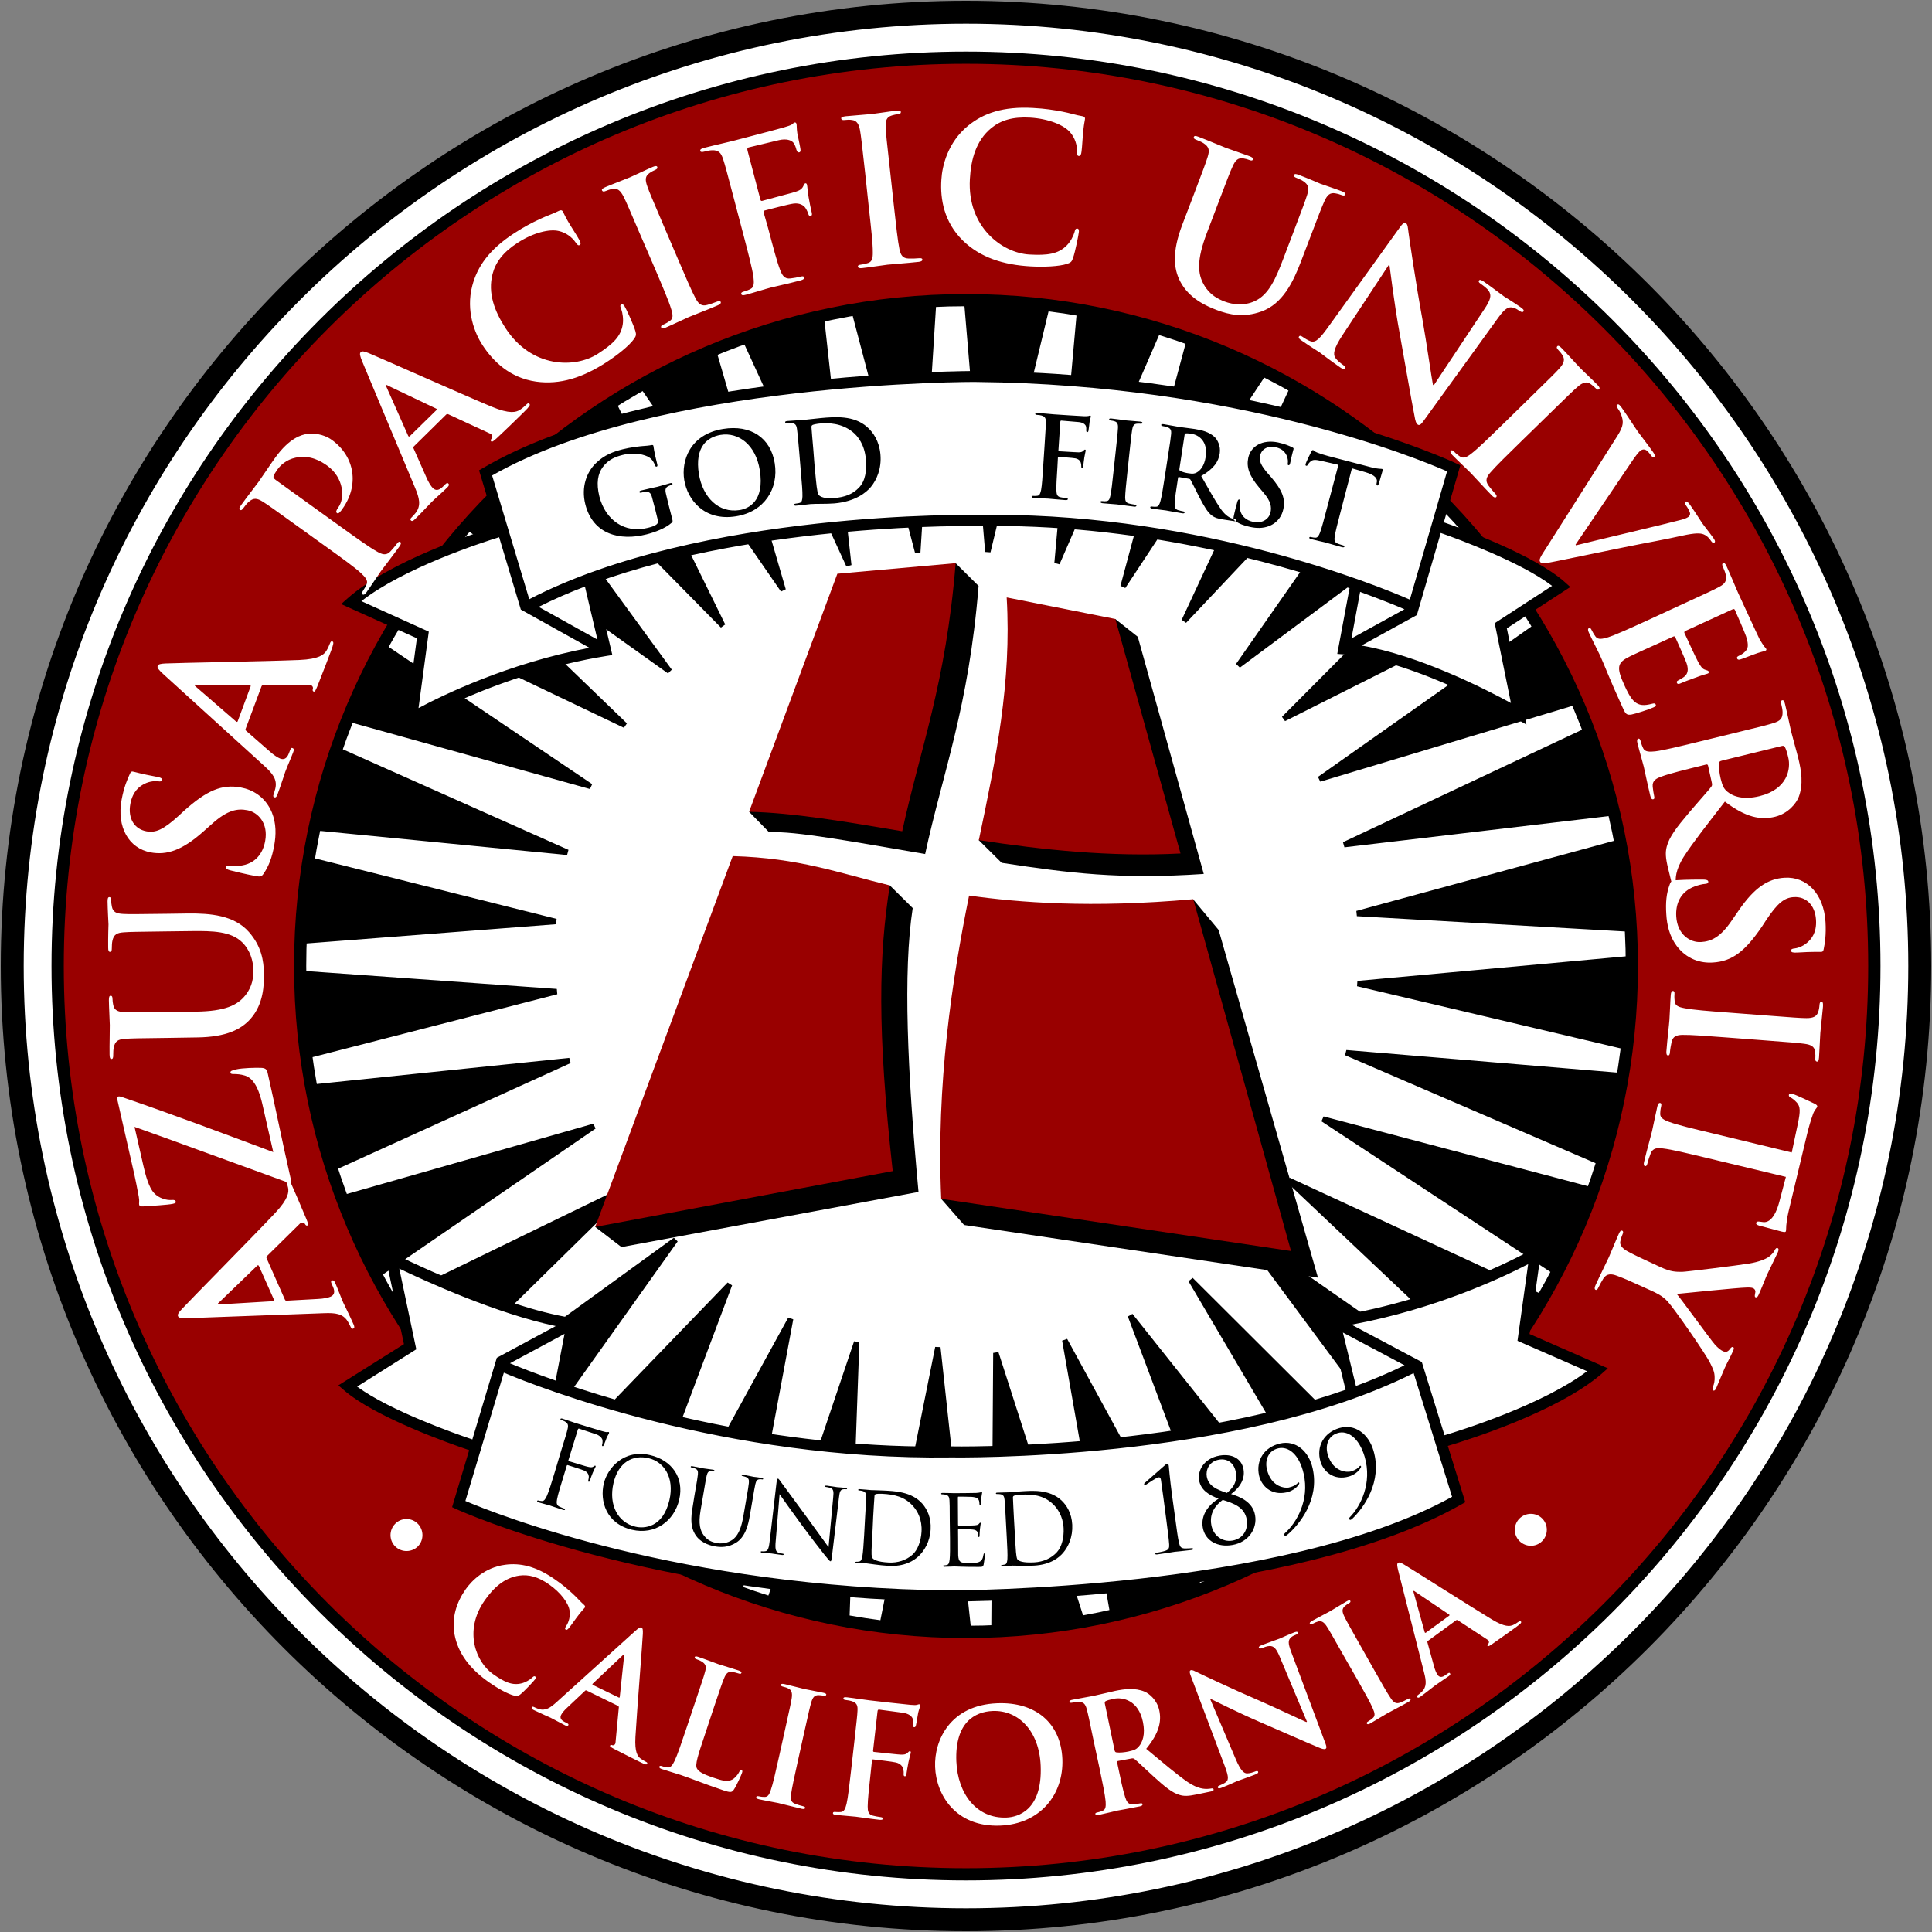 <?xml version="1.0" encoding="utf-8"?>
<!-- Generator: Adobe Illustrator 22.0.1, SVG Export Plug-In . SVG Version: 6.00 Build 0)  -->
<svg version="1.1" id="Layer_1" xmlns="http://www.w3.org/2000/svg" xmlns:xlink="http://www.w3.org/1999/xlink" x="0px" y="0px"
	 width="250.2px" height="250.2px" viewBox="0 0 250.2 250.2" enable-background="new 0 0 250.2 250.2" xml:space="preserve">
<rect x="0" y="0" width="250.2" height="250.2" fill="#808080" stroke="none"/>
<g>
	<path fill="#FFFFFF" d="M1.59,125.1C1.59,56.89,56.89,1.59,125.1,1.59s123.51,55.3,123.51,123.51
		c0,68.21-55.3,123.51-123.51,123.51S1.59,193.31,1.59,125.1"/>
	<path d="M125.1,250.1c-68.92,0-125-56.08-125-125c0-68.92,56.08-125,125-125s125,56.08,125,125
		C250.1,194.03,194.02,250.1,125.1,250.1z M125.1,3.07C57.81,3.07,3.07,57.81,3.07,125.1c0,67.29,54.74,122.03,122.03,122.03
		s122.03-54.74,122.03-122.03C247.13,57.81,192.39,3.07,125.1,3.07z M206.62,46.38c-21.03-21.78-49.28-34.06-79.54-34.59
		c-30.27-0.54-58.93,10.76-80.7,31.79C24.6,64.61,12.32,92.86,11.79,123.12c-0.53,30.27,10.76,58.93,31.79,80.7
		c21.03,21.78,49.28,34.06,79.54,34.59c0.68,0.01,1.36,0.02,2.03,0.02c29.51,0,57.38-11.25,78.67-31.81
		c21.77-21.03,34.06-49.28,34.59-79.54C238.94,96.81,227.65,68.15,206.62,46.38z M226,158.99l-54.59-14.41l-0.28,0.63l47.07,30.97
		l-51.19-23.67l-0.39,0.57l40.9,38.67l-46.22-32.2l-0.48,0.49l33.5,45.18l-39.86-39.73l-0.55,0.43l30.18,51.26l-37.43-47.03
		l-0.6,0.34l21.02,55.86l-28.88-52.96l-0.65,0.23l10.5,59.81L129.3,175.1l-0.68,0.11l-0.4,58.49l-6.42-59.24l-0.69-0.03
		l-11.97,59.69l2.15-60.3l-0.68-0.12l-18.82,55.83l10.94-58.67l-0.65-0.23l-28.03,51.08l20.76-55.25l-0.58-0.37l-39.1,40.52
		l32.63-45.84l-0.49-0.48L41.63,193.4l40.17-39.47l-0.4-0.56l-50.75,24.68l46.48-31.9l-0.29-0.63l-54.33,15.5l51.39-23.35
		l-0.18-0.67l-56.28,5.82l54.73-14.06l-0.06-0.69l-56.5-4.03l56.41-4.35l0.06-0.69l-55.02-13.78l56.38,5.51l0.18-0.67L21.76,86.95
		l54.64,15.23l0.29-0.63L29.57,69.77L80.8,94.25l0.39-0.57L40.24,54.2l46.27,33.01L87,86.72l-33.55-46l39.91,40.55l0.56-0.4
		L68.8,29.74l32.34,46.87l0.62-0.3L85.83,21.59l23.78,51.77l0.66-0.18l-6.26-56.66l14.5,55.12l0.69-0.07l3.6-56.88l4.78,56.79
		l0.69,0.05l13.35-55.39l-5.08,56.77l0.67,0.17l22.69-52.23L145.1,75.87l0.63,0.28l31.35-47.5l-24.05,51.62l0.57,0.39l39.05-41.34
		l-32.58,46.66l0.5,0.48l45.56-33.93l-40.11,40.3l0.4,0.56l50.69-25.5l-46.43,32.72l0.3,0.62l54.28-16.32l-51.34,24.16l0.19,0.66
		l56.22-6.64l-54.68,14.88l0.07,0.68l56.44,3.22l-56.37,5.16l-0.05,0.69l54.96,12.96l-56.34-4.7l-0.17,0.67L226,158.99z M125.1,6.68
		C59.8,6.68,6.67,59.8,6.67,125.1c0,65.3,53.13,118.42,118.43,118.42S243.53,190.4,243.53,125.1C243.53,59.8,190.4,6.68,125.1,6.68z
		 M125.1,210.54c-47.11,0-85.44-38.33-85.44-85.44c0-47.11,38.33-85.44,85.44-85.44c47.11,0,85.44,38.33,85.44,85.44
		C210.54,172.21,172.21,210.54,125.1,210.54z"/>
	<path fill="#990000" d="M125.1,8.26C60.67,8.26,8.26,60.67,8.26,125.1S60.67,241.94,125.1,241.94s116.84-52.41,116.84-116.84
		S189.53,8.26,125.1,8.26z M125.1,212.13c-47.98,0-87.02-39.04-87.02-87.03c0-47.98,39.04-87.02,87.02-87.02
		c47.99,0,87.02,39.04,87.02,87.02C212.12,173.09,173.09,212.13,125.1,212.13z"/>
	<path d="M126.73,75.88c-1.28,15.78-4.63,24.11-6.92,34.72c-9.01-1.53-16.98-3.04-20.2-2.81l-2.58-2.64l26.73-32.22L126.73,75.88z
		 M144.43,80.16l-17.68,28.64l2.97,2.94c8.75,1.34,15.32,2.17,26.17,1.44l-8.54-30.71L144.43,80.16z M170.68,165.46l-12.86-45.02
		l-3.31-3.98l-32.63,38.79l2.97,3.39L170.68,165.46z M118.95,154.36c-1.44-15.6-2.02-28.52-0.75-36.76l-2.97-2.94l-38.15,44.23
		l3.4,2.61L118.95,154.36z"/>
	<path fill="#990000" d="M123.76,72.93c-1.28,15.78-4.63,24.11-6.92,34.72c-7.31-1.24-14.23-2.41-19.83-2.52l11.43-30.83
		L123.76,72.93z M115.23,114.66c-6.61-1.6-11.71-3.55-20.34-3.79l-17.81,48.02l38.53-7.23C113.57,133.2,113.82,123.74,115.23,114.66
		 M125.5,115.98c-2.2,10.84-4.27,24.37-3.61,39.27l45.3,6.76l-12.66-45.56C141.22,117.64,131.88,116.87,125.5,115.98 M144.44,80.16
		l-14.07-2.79c0,0.01,0,0.03,0,0.04c0.64,10.96-1.38,20.78-3.61,31.39c8.16,1.25,17.02,2.2,26.12,1.73L144.44,80.16z"/>
	<path fill="#FFFFFF" d="M206.89,177.4l-9.59-4.2l1.5-10.79c0,0-11.13,6.47-25.95,8.78l2.26,9.25c-22.65,8.17-51.94,7.59-51.94,7.59
		c-21.8,0.38-40.65-4.82-50.67-8.27l1.61-8.35c-9.73-1.49-23.38-8.39-23.38-8.39l2.4,11.39l-8.09,5.1
		c4.49,3.9,16.62,7.84,16.62,7.84l-2.24,7.45c0,0,24.97,11.52,63.76,11.89c0,0,43.45,0.2,65.74-12.49l-2.3-7.4
		C186.61,186.78,200.59,182.79,206.89,177.4z"/>
	<path d="M208.22,177.2l-10.14-4.44l1.63-11.7l-1.27,0.74c-0.11,0.06-11.19,6.43-25.7,8.69l-0.77,0.12l2.29,9.37
		c-22.22,7.8-50.75,7.35-51.1,7.33c-21.18,0.38-39.7-4.62-49.84-8.05l1.62-8.45l-0.73-0.11c-9.51-1.46-23.03-8.26-23.17-8.32
		l-1.33-0.67l2.6,12.36l-8.49,5.34l0.73,0.63c4.06,3.52,13.81,6.95,16.21,7.76l-2.21,7.38l0.56,0.26
		c0.25,0.12,25.55,11.59,64.05,11.96c0.01,0,0.03,0,0.06,0c1.83,0,44.22-0.16,66.04-12.58l0.5-0.28l-2.26-7.29
		c2.56-0.76,14.12-4.38,19.86-9.29L208.22,177.2z M173.91,172.57l7.98,4.24c-2.01,0.98-4.11,1.87-6.29,2.68L173.91,172.57z
		 M46.25,179.57l7.66-4.83l-2.2-10.45c3.38,1.63,12.54,5.81,20.26,7.44l-7.63,4.11l-3.17,10.57
		C58.92,185.66,50.42,182.65,46.25,179.57z M73.11,172.74l-1.16,6.05c-2.79-0.98-4.81-1.78-5.91-2.24L73.11,172.74z M188.05,193.84
		c-22.01,12.16-64.49,12.1-64.88,12.12c-35.01-0.34-58.97-9.91-62.9-11.58l4.98-16.61c4.5,1.9,28.69,11.38,57.89,10.97
		c0.37,0,37,0.6,59.93-10.92L188.05,193.84z M187.07,185.87l-2.94-9.48l-9.1-4.84c10.97-2.03,19.72-6.2,22.87-7.84l-1.38,9.93
		l9.01,3.94C199.79,181.91,189.37,185.18,187.07,185.87z M72.58,188.17c0.69-2.22,0.81-2.62,0.92-3.09c0.12-0.49,0.08-0.76-0.36-1
		c-0.11-0.06-0.34-0.15-0.47-0.19c-0.06-0.02-0.1-0.06-0.09-0.12c0.03-0.08,0.11-0.09,0.26-0.05c0.64,0.2,1.53,0.52,1.6,0.54
		c0.29,0.09,3.18,0.98,3.51,1.07c0.28,0.07,0.5,0.14,0.65,0.14c0.09,0,0.17-0.04,0.22-0.02c0.06,0.02,0.07,0.08,0.05,0.16
		c-0.03,0.1-0.16,0.25-0.32,0.63c-0.06,0.14-0.28,0.76-0.36,0.92c-0.04,0.07-0.09,0.14-0.16,0.12c-0.07-0.02-0.08-0.1-0.05-0.2
		c0.04-0.11,0.07-0.37,0.04-0.58c-0.03-0.21-0.28-0.57-0.83-0.76l-2.18-0.72c-0.08-0.03-0.14,0-0.18,0.12l-1.21,3.93
		c-0.03,0.09-0.02,0.13,0.06,0.16l1.83,0.55c0.24,0.07,0.44,0.14,0.65,0.18c0.35,0.08,0.55,0.09,0.73-0.06
		c0.08-0.05,0.14-0.11,0.2-0.09c0.06,0.02,0.06,0.07,0.04,0.14c-0.03,0.09-0.17,0.31-0.36,0.76c-0.12,0.28-0.32,0.84-0.35,0.94
		c-0.04,0.13-0.08,0.27-0.18,0.24c-0.07-0.02-0.08-0.09-0.06-0.16c0.03-0.15,0.08-0.35,0.07-0.54c-0.01-0.22-0.16-0.55-0.58-0.74
		c-0.34-0.15-1.9-0.63-2.14-0.71c-0.07-0.02-0.11,0-0.14,0.1l-0.37,1.21c-0.42,1.37-0.77,2.49-0.88,3.11
		c-0.08,0.43-0.09,0.77,0.32,0.96c0.19,0.09,0.49,0.21,0.62,0.25c0.08,0.03,0.1,0.08,0.09,0.12c-0.02,0.07-0.11,0.09-0.26,0.04
		c-0.78-0.24-1.67-0.56-1.74-0.58c-0.07-0.02-0.98-0.26-1.41-0.39c-0.16-0.05-0.22-0.1-0.19-0.19c0.01-0.04,0.06-0.07,0.14-0.05
		c0.13,0.04,0.31,0.06,0.45,0.07c0.3,0.03,0.47-0.26,0.66-0.66c0.26-0.58,0.6-1.7,1.02-3.07L72.58,188.17z M79.45,192.06
		c-0.67,2.88,0.62,5.13,2.84,5.65c1.11,0.26,3.56,0.16,4.4-3.44c0.69-2.96-0.74-4.98-2.69-5.43
		C81.94,188.36,80.08,189.36,79.45,192.06 M78.19,192.13c0.47-2,2.59-4.49,6-3.69c2.78,0.65,4.44,2.89,3.77,5.77
		c-0.65,2.77-3.13,4.6-6.11,3.9C78.46,197.31,77.67,194.35,78.19,192.13 M89.65,195.47c-0.31,1.83,0.02,2.78,0.53,3.47
		c0.75,0.99,2,1.25,2.42,1.32c0.74,0.13,1.7,0.16,2.73-0.48c1.15-0.72,1.56-2.19,1.78-3.54l0.23-1.34c0.33-1.95,0.39-2.3,0.48-2.7
		c0.1-0.43,0.24-0.63,0.58-0.63c0.16-0.01,0.23,0,0.32,0.02c0.05,0.01,0.1-0.01,0.11-0.06c0.01-0.08-0.05-0.11-0.18-0.14
		c-0.37-0.06-0.97-0.13-1.06-0.14c-0.07-0.01-0.76-0.17-1.32-0.26c-0.14-0.02-0.2-0.01-0.22,0.07c-0.01,0.05,0.04,0.08,0.09,0.09
		c0.11,0.02,0.32,0.07,0.42,0.11c0.4,0.16,0.46,0.37,0.42,0.8c-0.04,0.41-0.1,0.75-0.44,2.71l-0.27,1.56
		c-0.22,1.29-0.55,2.32-1.24,2.94c-0.54,0.46-1.36,0.7-2.12,0.57c-0.71-0.12-1.26-0.33-1.77-1.01c-0.45-0.6-0.72-1.45-0.41-3.25
		l0.3-1.75c0.33-1.95,0.39-2.3,0.48-2.7c0.1-0.43,0.24-0.64,0.58-0.63c0.15,0,0.23,0,0.32,0.02c0.05,0.01,0.1-0.01,0.11-0.06
		c0.01-0.07-0.05-0.11-0.18-0.13c-0.37-0.06-1.13-0.15-1.24-0.17c-0.11-0.02-0.87-0.19-1.43-0.28c-0.14-0.02-0.2-0.01-0.22,0.07
		c-0.01,0.05,0.04,0.08,0.09,0.09c0.11,0.02,0.32,0.07,0.42,0.11c0.4,0.16,0.46,0.37,0.42,0.8c-0.04,0.4-0.1,0.75-0.44,2.7
		L89.65,195.47z M100.96,193.5c0.35,0.5,1.59,2.25,2.87,3.99c1.17,1.59,2.77,3.65,2.89,3.79c0.59,0.74,0.73,0.9,0.83,0.91
		c0.09,0.01,0.12-0.05,0.22-0.88l0.88-7.38c0.09-0.76,0.17-1.03,0.59-1.07c0.16-0.02,0.24-0.01,0.31,0
		c0.09,0.01,0.14-0.02,0.15-0.07c0.01-0.07-0.08-0.1-0.21-0.11c-0.52-0.06-0.94-0.07-1.08-0.09c-0.14-0.02-0.74-0.12-1.3-0.19
		c-0.15-0.02-0.25-0.02-0.26,0.06c-0.01,0.05,0,0.09,0.09,0.1c0.1,0.01,0.39,0.06,0.61,0.13c0.38,0.15,0.44,0.43,0.35,1.25
		l-0.6,6.42c-0.35-0.46-1.55-2.16-2.64-3.64c-1.7-2.3-3.34-4.55-3.51-4.78c-0.11-0.14-0.29-0.44-0.39-0.45
		c-0.1-0.01-0.16,0.12-0.21,0.61l-0.84,7.22c-0.13,1.15-0.24,1.5-0.56,1.56c-0.19,0.04-0.42,0.03-0.52,0.02
		c-0.06-0.01-0.1,0.01-0.11,0.06c-0.01,0.09,0.07,0.11,0.19,0.12c0.57,0.06,1.1,0.09,1.21,0.1c0.11,0.01,0.61,0.11,1.33,0.19
		c0.15,0.02,0.23,0,0.24-0.07c0.01-0.05-0.03-0.08-0.09-0.09c-0.11-0.01-0.39-0.06-0.62-0.15c-0.33-0.14-0.42-0.48-0.32-1.52
		L100.96,193.5z M113.01,198c-0.08,1.34-0.14,2.51-0.14,2.75c-0.01,0.32-0.01,0.83,0.08,0.97c0.15,0.25,0.63,0.55,2.12,0.63
		c1.18,0.07,2.29-0.3,3.08-1c0.7-0.61,1.12-1.8,1.19-2.97c0.1-1.61-0.54-2.69-1.03-3.26c-1.11-1.32-2.55-1.59-4.06-1.67
		c-0.25-0.02-0.72,0-0.83,0.04c-0.12,0.05-0.16,0.11-0.17,0.24c-0.04,0.43-0.11,1.72-0.17,2.7L113.01,198z M112.03,196.57
		c0.12-1.98,0.14-2.33,0.14-2.74c0-0.43-0.09-0.64-0.5-0.75c-0.1-0.03-0.31-0.06-0.43-0.06c-0.05,0-0.1-0.03-0.1-0.08
		c0-0.07,0.07-0.1,0.21-0.09c0.57,0.03,1.36,0.12,1.43,0.12c0.15,0.01,0.95,0.02,1.71,0.06c1.25,0.07,3.58,0.1,4.99,1.74
		c0.59,0.7,1.13,1.78,1.04,3.29c-0.09,1.6-0.82,2.78-1.58,3.49c-0.58,0.54-1.77,1.36-3.92,1.23c-1.09-0.06-2.67-0.31-2.8-0.32
		c-0.06,0-0.86-0.01-1.24-0.03c-0.14-0.01-0.2-0.04-0.2-0.11c0-0.04,0.03-0.07,0.11-0.07c0.11,0.01,0.27-0.01,0.38-0.03
		c0.26-0.04,0.33-0.31,0.41-0.67c0.09-0.53,0.16-1.53,0.23-2.74L112.03,196.57z M123.03,199.22c0.01,1.22,0.01,2.22-0.05,2.75
		c-0.05,0.37-0.11,0.65-0.36,0.7c-0.11,0.03-0.27,0.05-0.38,0.05c-0.08,0-0.1,0.04-0.1,0.08c0,0.08,0.07,0.1,0.2,0.1
		c0.38,0,1.18-0.04,1.24-0.04c0.37,0,1.22,0.07,3.13,0.06c0.5,0,0.6,0,0.68-0.33c0.06-0.27,0.16-1.13,0.16-1.23
		c0-0.09,0-0.19-0.08-0.19c-0.06,0-0.09,0.05-0.11,0.19c-0.08,0.52-0.24,0.78-0.57,0.92c-0.33,0.14-0.89,0.14-1.22,0.15
		c-1.24,0.01-1.43-0.16-1.48-1.03c-0.01-0.27-0.01-1.74-0.01-2.17l-0.01-1.12c0-0.05,0.03-0.09,0.09-0.09
		c0.21,0,1.47,0.02,1.81,0.06c0.49,0.05,0.61,0.26,0.66,0.44c0.05,0.16,0.05,0.29,0.05,0.42c0,0.06,0.03,0.11,0.09,0.11
		c0.09,0,0.09-0.14,0.09-0.24c0-0.09,0.02-0.56,0.05-0.81c0.04-0.42,0.1-0.63,0.1-0.71c0-0.08-0.03-0.1-0.06-0.1
		c-0.05,0-0.1,0.06-0.19,0.17c-0.11,0.13-0.29,0.15-0.59,0.18c-0.29,0.03-1.85,0.04-2.02,0.04c-0.06,0-0.08-0.04-0.08-0.13
		l-0.02-3.5c0-0.09,0.02-0.13,0.07-0.13c0.14,0,1.52,0.01,1.74,0.03c0.69,0.07,0.81,0.22,0.9,0.43c0.07,0.15,0.08,0.37,0.08,0.46
		c0,0.1,0.03,0.17,0.1,0.16c0.05,0,0.07-0.07,0.09-0.14c0.02-0.15,0.05-0.71,0.06-0.84c0.04-0.35,0.1-0.51,0.1-0.6
		c0-0.06-0.01-0.11-0.05-0.11c-0.06,0-0.11,0.05-0.18,0.06c-0.1,0.03-0.31,0.05-0.55,0.07c-0.29,0.02-2.81,0.03-2.9,0.03
		c-0.06,0-0.86-0.03-1.43-0.03c-0.14,0-0.2,0.03-0.2,0.1c0,0.05,0.05,0.08,0.1,0.08c0.11,0,0.33,0.01,0.43,0.04
		c0.42,0.09,0.52,0.29,0.55,0.72c0.03,0.4,0.03,0.76,0.04,2.74L123.03,199.22z M131.4,198.23c0.07,1.34,0.15,2.51,0.17,2.75
		c0.03,0.32,0.08,0.82,0.19,0.96c0.18,0.23,0.69,0.47,2.18,0.39c1.18-0.06,2.25-0.55,2.95-1.34c0.62-0.68,0.91-1.92,0.85-3.08
		c-0.08-1.61-0.84-2.61-1.38-3.13c-1.26-1.19-2.71-1.29-4.22-1.21c-0.25,0.01-0.72,0.08-0.82,0.13c-0.11,0.06-0.15,0.12-0.14,0.26
		c0.01,0.43,0.08,1.72,0.13,2.7L131.4,198.23z M130.26,196.92c-0.1-1.98-0.12-2.33-0.17-2.73c-0.05-0.43-0.16-0.63-0.58-0.69
		c-0.1-0.02-0.32-0.02-0.43-0.02c-0.05,0-0.1-0.02-0.11-0.07c0-0.08,0.06-0.11,0.2-0.11c0.57-0.03,1.37-0.03,1.43-0.04
		c0.15-0.01,0.95-0.09,1.71-0.13c1.25-0.07,3.57-0.31,5.15,1.17c0.67,0.63,1.32,1.64,1.4,3.15c0.08,1.6-0.51,2.86-1.18,3.64
		c-0.51,0.6-1.61,1.54-3.76,1.66c-1.09,0.06-2.69-0.01-2.82,0c-0.07,0-0.86,0.08-1.24,0.1c-0.14,0.01-0.2-0.01-0.21-0.09
		c0-0.04,0.02-0.08,0.1-0.08c0.11-0.01,0.26-0.04,0.38-0.07c0.25-0.06,0.3-0.34,0.33-0.72c0.04-0.53-0.02-1.53-0.08-2.75
		L130.26,196.92z M151.79,193.69c-0.3-2.26-0.42-3.74-0.43-3.85c-0.02-0.15-0.07-0.31-0.19-0.29c-0.1,0.01-0.21,0.1-0.33,0.22
		c-0.12,0.11-2.53,2.21-2.6,2.28c-0.06,0.05-0.09,0.12-0.08,0.16c0.01,0.06,0.06,0.13,0.11,0.12c0.06-0.01,0.1-0.03,0.17-0.08
		c0.35-0.23,1.31-0.89,1.59-0.93c0.24-0.03,0.29,0.13,0.33,0.42c0.11,0.81,0.2,1.45,0.31,2.25l0.34,2.59
		c0.19,1.48,0.36,2.75,0.4,3.41c0.03,0.46-0.04,0.7-0.52,0.85c-0.27,0.1-0.99,0.23-1.17,0.26c-0.06,0.01-0.11,0.07-0.1,0.13
		c0.01,0.07,0.09,0.09,0.25,0.07c0.95-0.12,2.18-0.33,2.26-0.34c0.07-0.01,1.03-0.09,2.14-0.23c0.18-0.02,0.25-0.06,0.24-0.14
		c-0.01-0.06-0.07-0.11-0.13-0.1c-0.13,0.02-0.76,0.05-0.99,0.04c-0.49-0.04-0.58-0.25-0.7-0.71c-0.16-0.64-0.32-1.91-0.52-3.39
		L151.79,193.69z M159.61,199.51c1.35-0.23,2.07-1.42,1.85-2.72c-0.28-1.6-1.66-2.09-3.11-2.55c-0.99,0.72-1.74,1.77-1.48,3.24
		C157.09,198.78,158.24,199.75,159.61,199.51 M155.76,197.81c-0.28-1.65,0.8-2.97,2.05-3.73c-1.26-0.48-2.31-1.1-2.53-2.41
		c-0.19-1.12,0.53-2.8,2.68-3.17c1.53-0.26,2.83,0.34,3.08,1.78c0.27,1.54-0.86,2.65-1.61,3.2c1.06,0.33,2.8,0.96,3.11,2.76
		c0.3,1.71-0.84,3.48-2.94,3.84C157.75,200.41,156.07,199.59,155.76,197.81 M157.87,189.03c-1.32,0.23-1.73,1.37-1.59,2.18
		c0.21,1.23,1.29,1.69,2.61,2.13c0.51-0.44,1.41-1.2,1.15-2.7C159.84,189.52,159,188.84,157.87,189.03 M169.99,190.14
		c-0.5-2.21-2.18-3.67-4.23-3.2c-2.01,0.46-3.16,2.17-2.7,4.18c0.28,1.22,1.51,2.61,3.58,2.14c0.58-0.13,1.27-0.52,1.59-1.07
		c0.03-0.05,0.04-0.08,0.03-0.13c-0.01-0.04-0.05-0.1-0.09-0.08c-0.04,0.01-0.1,0.05-0.17,0.13c-0.16,0.16-0.42,0.37-1.1,0.53
		c-0.39,0.09-2.29,0.02-2.84-2.4c-0.26-1.15,0.18-2.38,1.49-2.68c1.28-0.29,2.7,0.75,3.28,3.29c0.78,3.42-0.91,6.34-2.41,7.68
		c-0.08,0.06-0.12,0.15-0.1,0.24c0.02,0.09,0.09,0.13,0.15,0.12c0.06-0.01,0.14-0.05,0.22-0.11
		C168.23,197.49,170.92,194.23,169.99,190.14 M177.87,187.86c-0.64-2.17-2.41-3.52-4.43-2.92c-1.97,0.58-3.02,2.37-2.43,4.35
		c0.35,1.2,1.68,2.51,3.71,1.91c0.57-0.17,1.24-0.6,1.52-1.17c0.03-0.06,0.04-0.09,0.02-0.13c-0.01-0.04-0.06-0.09-0.1-0.08
		c-0.04,0.01-0.09,0.06-0.16,0.14c-0.15,0.17-0.4,0.4-1.07,0.6c-0.39,0.11-2.29,0.16-2.99-2.21c-0.33-1.13,0.02-2.39,1.31-2.77
		c1.26-0.37,2.74,0.58,3.48,3.08c0.99,3.36-0.5,6.39-1.92,7.82c-0.07,0.07-0.11,0.16-0.08,0.24c0.03,0.08,0.1,0.12,0.16,0.11
		c0.06-0.02,0.14-0.06,0.21-0.12C176.59,195.3,179.06,191.88,177.87,187.86"/>
	<path fill="#FFFFFF" d="M202.19,75.93c-4.35-3.9-16.09-7.86-16.09-7.86l2.16-7.43c0,0-24.17-11.52-61.73-11.89
		c0,0-42.07-0.2-63.64,12.49l2.23,7.43c0,0-13.55,3.96-19.65,9.36l9.29,4.2l-1.45,10.79c0,0,10.78-6.47,25.13-8.78l-2.18-9.25
		c21.93-8.17,50.28-7.58,50.28-7.58c21.11-0.38,39.36,4.82,49.06,8.27l-1.56,8.35c9.49,0.75,22.64,8.39,22.64,8.39l-2.32-11.39
		L202.19,75.93z"/>
	<path d="M203.36,76.02l-0.69-0.62c-3.93-3.52-13.36-6.95-15.69-7.76l2.14-7.38L188.56,60c-0.24-0.12-24.74-11.59-62.03-11.96
		c-0.4,0.02-42.51-0.05-64.01,12.59l-0.48,0.28l2.19,7.29c-2.5,0.77-13.68,4.38-19.23,9.3l-0.82,0.73l9.81,4.43L52.4,94.4l1.27-0.76
		c0.11-0.06,10.83-6.43,24.87-8.69l0.76-0.12l-2.21-9.37c21.5-7.8,49.12-7.34,49.45-7.33c20.5-0.37,38.42,4.62,48.23,8.04
		l-1.59,8.51l0.79,0.06c9.22,0.72,22.2,8.22,22.33,8.3l1.38,0.8l-2.54-12.47L203.36,76.02z M54.2,91.7l1.33-9.9l-8.73-3.95
		c5.52-4.31,15.54-7.57,17.84-8.28l2.81,9.37l8.88,4.95C65.75,85.91,57.29,90.05,54.2,91.7z M77.37,82.83l-7.61-4.24
		c1.91-0.96,3.92-1.84,5.99-2.63L77.37,82.83z M128.7,66.67c-0.71,0-1.44,0.01-2.16,0.02c-0.37-0.02-35.8-0.61-58,10.91l-4.81-16.02
		c21.3-12.16,62.4-12.15,62.79-12.11c33.88,0.34,57.07,9.9,60.88,11.57l-4.82,16.61C178.24,75.76,155.91,66.67,128.7,66.67z
		 M176.14,76.65c2.73,0.99,4.7,1.8,5.74,2.25l-6.86,3.78L176.14,76.65z M195.67,91.04c-3.3-1.8-11.93-6.19-19.36-7.44l7.18-3.95
		l3.09-10.63c2.23,0.78,10.4,3.78,14.42,6.85l-7.43,4.83L195.67,91.04z M87.04,67.14c0.1,0.38,0.09,0.41-0.06,0.56
		c-0.8,0.71-2.14,1.22-3.25,1.5c-3.46,0.88-6.94,0.01-7.93-3.89c-0.57-2.26,0.2-4.14,1.29-5.25c1.15-1.16,2.38-1.58,3.57-1.88
		c0.98-0.25,2.26-0.39,2.56-0.41c0.31-0.02,0.83-0.06,1.16-0.13c0.17-0.03,0.22,0.02,0.24,0.12c0.04,0.16,0.04,0.58,0.49,2.34
		c0.06,0.22,0.03,0.31-0.08,0.33c-0.1,0.03-0.15-0.04-0.19-0.15c-0.13-0.31-0.31-0.75-0.78-1.05c-0.54-0.34-1.83-0.71-3.43-0.31
		c-0.78,0.2-1.79,0.51-2.58,1.58c-0.62,0.86-0.86,2.05-0.43,3.79c0.77,3.04,3.28,4.83,6.26,4.07c0.37-0.09,0.86-0.22,1.16-0.46
		c0.19-0.15,0.2-0.35,0.14-0.59L84.86,66c-0.18-0.71-0.32-1.24-0.44-1.66c-0.14-0.48-0.32-0.67-0.81-0.65
		c-0.12,0-0.36,0.05-0.56,0.1c-0.13,0.03-0.22,0.03-0.24-0.06c-0.03-0.11,0.06-0.17,0.26-0.22c0.73-0.19,1.64-0.37,2.06-0.47
		c0.44-0.11,1.18-0.34,1.64-0.46c0.19-0.05,0.29-0.04,0.32,0.07c0.02,0.08-0.06,0.14-0.16,0.16c-0.11,0.03-0.21,0.07-0.37,0.14
		c-0.36,0.17-0.45,0.44-0.33,0.94c0.09,0.43,0.24,0.99,0.41,1.7L87.04,67.14z M95.81,66.05c1.01-0.17,3.26-1.03,2.58-5.19
		c-0.52-3.22-2.71-4.92-5.07-4.54c-1.66,0.27-3.39,1.5-2.81,5.08C91.01,64.39,93.05,66.5,95.81,66.05 M95.33,66.86
		c-4.13,0.67-6.3-2.15-6.72-4.7c-0.4-2.46,0.71-5.91,5.03-6.61c3.58-0.58,6.16,1.14,6.69,4.44C100.86,63.29,98.98,66.27,95.33,66.86
		 M105.47,60.07c0.14,1.54,0.25,2.66,0.29,2.93c0.05,0.36,0.13,0.94,0.26,1.09c0.21,0.26,0.81,0.51,1.95,0.42
		c1.48-0.13,2.44-0.51,3.25-1.34c0.86-0.88,1.04-2.23,0.91-3.72c-0.16-1.85-1.03-2.97-1.71-3.51c-1.45-1.16-3.12-1.19-4.25-1.09
		c-0.29,0.02-0.82,0.12-0.93,0.18c-0.13,0.07-0.16,0.15-0.15,0.31c0.03,0.5,0.14,1.76,0.24,2.91L105.47,60.07z M103.51,58.63
		c-0.19-2.21-0.23-2.62-0.3-3.08c-0.07-0.49-0.21-0.71-0.7-0.77c-0.12-0.02-0.37-0.01-0.57,0.01c-0.16,0.01-0.25-0.01-0.26-0.11
		c-0.01-0.1,0.09-0.14,0.31-0.16c0.77-0.07,1.69-0.1,2.1-0.14c0.45-0.04,1.36-0.16,2.23-0.24c1.82-0.16,4.24-0.37,5.97,1.15
		c0.79,0.69,1.58,1.84,1.73,3.57c0.16,1.83-0.49,3.29-1.23,4.19c-0.61,0.74-2.03,1.9-4.72,2.14c-1.06,0.09-2.38,0.03-3.11,0.09
		c-0.33,0.03-1.24,0.15-1.83,0.2c-0.19,0.02-0.3-0.02-0.3-0.12c-0.01-0.07,0.05-0.12,0.22-0.14c0.22-0.02,0.39-0.06,0.52-0.1
		c0.29-0.08,0.33-0.41,0.35-0.84c0.02-0.62-0.08-1.76-0.2-3.1L103.51,58.63z M137,59.29c0.01-0.1,0.04-0.13,0.11-0.12
		c0.25,0.02,1.79,0.12,2.15,0.19c0.45,0.09,0.65,0.36,0.71,0.57c0.05,0.18,0.06,0.36,0.06,0.46c-0.01,0.1,0.02,0.21,0.1,0.21
		c0.14,0.01,0.15-0.14,0.16-0.27c0.01-0.1,0.08-0.77,0.13-1.06c0.07-0.45,0.17-0.81,0.18-0.9c0.01-0.09-0.02-0.13-0.08-0.14
		c-0.09-0.01-0.12,0.05-0.2,0.13c-0.16,0.18-0.37,0.22-0.64,0.22c-0.2,0-0.41-0.01-0.66-0.03l-1.86-0.11
		c-0.09-0.01-0.1-0.05-0.09-0.14l0.24-3.64c0.01-0.16,0.06-0.2,0.14-0.19l2.24,0.19c0.55,0.05,0.84,0.29,0.93,0.5
		c0.07,0.21,0.06,0.44,0.05,0.56c0,0.16,0.03,0.23,0.13,0.24c0.1,0.01,0.14-0.08,0.16-0.19c0.04-0.17,0.13-1.03,0.15-1.17
		c0.07-0.38,0.15-0.55,0.16-0.65c0-0.07-0.04-0.13-0.09-0.14c-0.07,0-0.15,0.05-0.24,0.07c-0.15,0.03-0.33,0.02-0.6,0.02
		c-0.34-0.01-3.29-0.2-3.84-0.24c-0.42-0.03-1.34-0.13-2.09-0.18c-0.22-0.02-0.34,0.01-0.34,0.12c0,0.09,0.09,0.12,0.24,0.13
		c0.2,0.01,0.45,0.04,0.56,0.08c0.47,0.13,0.58,0.37,0.57,0.87c0,0.47-0.03,0.88-0.17,3.09l-0.17,2.56c-0.09,1.4-0.16,2.49-0.27,3.1
		c-0.09,0.42-0.18,0.73-0.47,0.77c-0.13,0.02-0.31,0.04-0.53,0.02c-0.16-0.01-0.22,0.03-0.23,0.1c-0.01,0.12,0.09,0.15,0.3,0.17
		c0.55,0.04,1.47,0.05,1.85,0.08c0.38,0.03,1.29,0.13,2.21,0.19c0.22,0.01,0.32-0.02,0.33-0.13c0-0.07-0.05-0.12-0.24-0.13
		c-0.2-0.01-0.52-0.06-0.72-0.11c-0.44-0.09-0.5-0.41-0.52-0.84c-0.03-0.62,0.04-1.71,0.13-3.1L137,59.29z M144.2,61.07
		c-0.15,1.41-0.27,2.55-0.41,3.15c-0.09,0.42-0.2,0.65-0.5,0.68c-0.13,0.02-0.31,0.03-0.53,0c-0.17-0.02-0.24,0.02-0.24,0.09
		c-0.01,0.1,0.09,0.16,0.27,0.18c0.58,0.06,1.5,0.12,1.83,0.15c0.39,0.04,1.3,0.18,2.26,0.29c0.16,0.02,0.28-0.02,0.29-0.12
		c0.01-0.07-0.06-0.12-0.22-0.14c-0.22-0.02-0.53-0.09-0.73-0.14c-0.43-0.1-0.5-0.38-0.51-0.77c0.01-0.63,0.13-1.78,0.28-3.18
		l0.27-2.55c0.23-2.2,0.28-2.61,0.36-3.07c0.08-0.5,0.23-0.74,0.63-0.77c0.18-0.01,0.29-0.01,0.44,0c0.14,0.02,0.23,0,0.25-0.12
		c0.01-0.09-0.1-0.13-0.29-0.15c-0.55-0.06-1.41-0.11-1.77-0.15c-0.42-0.05-1.33-0.19-1.88-0.24c-0.23-0.03-0.35-0.01-0.36,0.08
		c-0.01,0.11,0.07,0.15,0.22,0.17c0.17,0.02,0.36,0.05,0.52,0.11c0.31,0.11,0.43,0.37,0.4,0.86c-0.02,0.47-0.06,0.87-0.3,3.08
		L144.2,61.07z M152.74,60.7c-0.02,0.16,0,0.22,0.09,0.28c0.29,0.15,0.71,0.26,1.07,0.31c0.58,0.09,0.77,0.06,1.06-0.09
		c0.48-0.25,1-0.85,1.18-2.03c0.32-2.05-0.95-2.85-1.8-2.98c-0.36-0.06-0.62-0.08-0.77-0.06c-0.1,0.01-0.14,0.06-0.16,0.18
		L152.74,60.7z M151.22,59.3c0.34-2.19,0.4-2.59,0.44-3.06c0.05-0.5-0.03-0.74-0.49-0.92c-0.11-0.05-0.35-0.1-0.56-0.13
		c-0.16-0.03-0.24-0.07-0.23-0.17c0.02-0.1,0.12-0.11,0.34-0.08c0.76,0.12,1.66,0.3,1.97,0.35c0.49,0.07,1.59,0.2,2.04,0.27
		c0.91,0.14,1.86,0.38,2.56,1.03c0.36,0.34,0.82,1.16,0.67,2.13c-0.16,1.07-0.76,1.98-2.4,2.93c1.03,1.81,1.83,3.25,2.54,4.27
		c0.68,0.96,1.25,1.15,1.46,1.23c0.15,0.05,0.28,0.09,0.4,0.1c0.12,0.02,0.17,0.07,0.16,0.14c-0.02,0.11-0.12,0.13-0.3,0.1
		l-1.37-0.21c-0.81-0.12-1.15-0.25-1.5-0.51c-0.57-0.43-1.01-1.19-1.65-2.42c-0.45-0.88-0.97-1.96-1.12-2.21
		c-0.06-0.1-0.14-0.13-0.24-0.14l-1.25-0.22c-0.07-0.01-0.12,0.01-0.13,0.1l-0.03,0.2c-0.21,1.34-0.38,2.48-0.41,3.1
		c-0.02,0.42,0.02,0.75,0.44,0.88c0.21,0.06,0.53,0.14,0.7,0.17c0.11,0.02,0.17,0.07,0.15,0.14c-0.01,0.1-0.12,0.13-0.31,0.1
		c-0.84-0.13-1.9-0.34-2.11-0.37c-0.27-0.04-1.19-0.14-1.76-0.23c-0.19-0.03-0.28-0.09-0.27-0.19c0.01-0.07,0.08-0.11,0.25-0.08
		c0.22,0.03,0.39,0.03,0.53,0.02c0.3-0.01,0.42-0.32,0.54-0.73c0.17-0.59,0.34-1.73,0.55-3.06L151.22,59.3z M159.94,67.45
		c0.56,0.4,1.18,0.63,2.01,0.8c0.76,0.16,1.58,0.19,2.39-0.12c1.17-0.46,1.69-1.38,1.86-2.21c0.28-1.36-0.15-2.44-1.59-4.13
		l-0.34-0.38c-1-1.14-1.22-1.71-1.09-2.37c0.18-0.86,0.95-1.34,2.01-1.12c0.93,0.19,1.25,0.71,1.41,1.02
		c0.22,0.43,0.2,0.89,0.18,1.02c-0.04,0.17-0.01,0.27,0.09,0.29c0.11,0.02,0.18-0.08,0.24-0.4c0.23-1.11,0.37-1.52,0.41-1.7
		c0.02-0.1-0.04-0.16-0.16-0.21c-0.35-0.18-0.92-0.44-1.85-0.64c-1.99-0.41-3.53,0.45-3.86,2.01c-0.24,1.16,0.1,2.27,1.41,3.82
		l0.55,0.65c1,1.16,1.07,1.88,0.93,2.57c-0.16,0.76-0.97,1.5-2.25,1.23c-0.88-0.18-1.65-0.74-1.74-1.87
		c-0.02-0.26-0.02-0.57,0.02-0.76c0.02-0.11,0.04-0.24-0.09-0.27c-0.11-0.02-0.19,0.12-0.25,0.34c-0.06,0.22-0.3,1.07-0.46,1.86
		C159.71,67.22,159.73,67.31,159.94,67.45 M171.8,65.97c-0.34,1.3-0.63,2.41-0.85,2.99c-0.15,0.4-0.32,0.69-0.61,0.67
		c-0.13,0-0.31-0.02-0.52-0.07c-0.17-0.05-0.24-0.02-0.26,0.05c-0.02,0.1,0.06,0.17,0.25,0.21c0.57,0.15,1.47,0.34,1.79,0.42
		c0.39,0.1,1.27,0.38,2.2,0.62c0.15,0.04,0.28,0.03,0.31-0.07c0.02-0.07-0.04-0.13-0.2-0.17c-0.21-0.06-0.51-0.16-0.71-0.24
		c-0.41-0.17-0.41-0.5-0.35-0.9c0.09-0.63,0.38-1.74,0.72-3.04l1.51-5.79l1.77,0.51c1.25,0.36,1.53,0.85,1.46,1.23l-0.03,0.16
		c-0.04,0.22-0.03,0.29,0.08,0.32c0.08,0.02,0.13-0.06,0.19-0.19c0.1-0.37,0.39-1.33,0.47-1.62c0.05-0.21,0.06-0.3-0.04-0.33
		c-0.11-0.03-0.49,0.02-1.39-0.21l-5.59-1.46c-0.46-0.12-0.99-0.29-1.39-0.44c-0.35-0.12-0.45-0.3-0.56-0.33
		c-0.09-0.02-0.15,0.05-0.24,0.22c-0.06,0.11-0.66,1.32-0.72,1.55c-0.04,0.16-0.03,0.23,0.07,0.26c0.09,0.02,0.14-0.02,0.2-0.13
		c0.06-0.1,0.17-0.26,0.37-0.43c0.29-0.26,0.65-0.24,1.48-0.05l2.12,0.49L171.8,65.97z"/>
	<path fill="#FFFFFF" d="M35.49,168.34c0.04,0.1-0.02,0.15-0.13,0.17l-6.86,0.41c-0.1,0.02-0.25,0.02-0.28-0.05
		c-0.03-0.07,0.08-0.15,0.16-0.21l4.95-4.77c0.06-0.06,0.14-0.06,0.2,0.06L35.49,168.34z M34.53,162.96
		c-0.05-0.12-0.04-0.21,0.06-0.31l4.22-4.16c0.23-0.25,0.52-0.18,0.65-0.03c0.13,0.23,0.22,0.3,0.36,0.24
		c0.17-0.07,0.04-0.36-0.13-0.8c-0.8-1.93-1.57-3.68-1.95-4.54c-0.39-0.88-0.54-1.08-0.73-0.99c-0.17,0.07-0.14,0.2-0.05,0.4
		c0.13,0.29,0.26,0.66,0.35,1.05c0.1,0.56,0.07,1.4-1.67,3.26c-2.96,3.14-11.02,11.29-12.08,12.44c-0.45,0.48-0.6,0.72-0.5,0.94
		c0.11,0.24,0.43,0.27,1.25,0.25l17.68-0.65c1.41-0.05,2.42,0.04,3.05,1.08c0.11,0.18,0.28,0.5,0.38,0.72
		c0.08,0.19,0.18,0.26,0.32,0.2c0.19-0.08,0.18-0.25,0.04-0.56c-0.55-1.24-1.2-2.53-1.32-2.79c-0.33-0.74-0.71-1.8-1.05-2.57
		c-0.12-0.26-0.23-0.39-0.42-0.3c-0.14,0.06-0.16,0.16-0.03,0.44l0.16,0.36c0.33,0.74,0.11,1.1-0.32,1.29
		c-0.29,0.13-0.91,0.26-1.62,0.29l-3.99,0.22c-0.17,0.02-0.23-0.01-0.29-0.13L34.53,162.96z M35.39,149.2
		c-6.3-2.35-13.03-4.89-19.54-7.11c-0.2-0.06-0.38-0.13-0.53-0.09c-0.13,0.03-0.16,0.22-0.11,0.48l1.77,7.78
		c0.24,1.05,0.54,2.27,0.99,4.71c0.12,0.64,0,0.83,0.05,1.06c0.04,0.15,0.19,0.23,0.56,0.2c0.79-0.05,3.2-0.19,3.79-0.33
		c0.31-0.07,0.43-0.12,0.39-0.3c-0.04-0.15-0.16-0.23-0.53-0.2c-0.6,0.06-1.65-0.19-2.3-0.92c-0.65-0.71-1.08-2.25-1.37-3.55
		l-1.14-5c6.16,2.19,12.78,4.65,19.21,6.97c0.53,0.2,0.67,0.25,0.85,0.21c0.18-0.04,0.22-0.21,0.16-0.49
		c-1.17-5.15-2.02-9.46-2.99-13.72c-0.1-0.46-0.35-0.59-0.84-0.61c-0.68-0.03-2.41,0.01-3.23,0.2c-0.61,0.14-0.78,0.23-0.73,0.44
		c0.04,0.15,0.2,0.17,0.47,0.16c0.37,0,0.87,0.04,1.33,0.18c0.86,0.23,1.72,1.08,2.32,3.69L35.39,149.2z M25.55,134.35
		c3.79-0.05,5.71-1.07,6.9-2.41c1.7-1.93,1.75-4.44,1.73-5.83c-0.02-1.7-0.33-3.58-1.95-5.42c-1.91-2.17-5-2.42-7.9-2.39l-2.8,0.04
		c-3.97,0.05-4.71,0.06-5.54,0.02c-0.92-0.04-1.36-0.24-1.5-0.95c-0.06-0.31-0.08-0.47-0.09-0.76c0-0.31-0.06-0.47-0.24-0.47
		c-0.18,0-0.23,0.19-0.23,0.55c0.01,1.02,0.11,2.67,0.12,2.98c0,0.03-0.06,1.67-0.04,3.01c0,0.37,0.06,0.55,0.24,0.55
		c0.18,0,0.23-0.16,0.23-0.45c0-0.29,0.02-0.73,0.07-0.94c0.17-0.86,0.59-1.08,1.48-1.14c0.84-0.06,1.57-0.07,5.54-0.12l3.27-0.04
		c2.69-0.03,5.05,0.02,6.51,1.44c1.06,1.03,1.44,2.44,1.46,3.59c0.01,0.89-0.08,2.09-1.03,3.28c-1.03,1.29-2.62,2.07-6.41,2.12
		l-3.66,0.05c-3.98,0.05-4.71,0.06-5.55,0.02c-0.92-0.04-1.36-0.25-1.5-0.95c-0.06-0.31-0.08-0.47-0.09-0.76
		c0-0.26-0.06-0.42-0.24-0.42c-0.18,0-0.23,0.19-0.23,0.58c0.01,0.94,0.11,2.59,0.12,3.22c0.01,0.79-0.05,2.43-0.03,3.82
		c0.01,0.39,0.06,0.57,0.24,0.57c0.18,0,0.23-0.16,0.23-0.45c0-0.37,0.02-0.81,0.07-1.02c0.17-0.87,0.59-1.08,1.48-1.14
		c0.84-0.06,1.57-0.07,5.54-0.12L25.55,134.35z M34.15,113.13c0.69-1.02,1.09-2.14,1.36-3.63c0.25-1.36,0.28-2.85-0.3-4.28
		c-0.87-2.07-2.54-2.97-4.03-3.24c-2.44-0.45-4.38,0.37-7.33,3.01l-0.67,0.62c-2.01,1.84-3.02,2.27-4.21,2.05
		c-1.54-0.28-2.44-1.64-2.09-3.55c0.31-1.67,1.22-2.28,1.77-2.57c0.77-0.42,1.59-0.4,1.82-0.36c0.31,0.06,0.48,0.01,0.51-0.17
		c0.04-0.2-0.15-0.32-0.72-0.42c-2.01-0.37-2.73-0.61-3.07-0.67c-0.18-0.03-0.28,0.08-0.37,0.3c-0.3,0.64-0.76,1.67-1.07,3.34
		c-0.66,3.57,0.94,6.31,3.77,6.83c2.08,0.38,4.07-0.26,6.8-2.69l1.14-1.01c2.04-1.83,3.32-2,4.58-1.76c1.36,0.25,2.73,1.67,2.3,3.99
		c-0.29,1.6-1.27,2.98-3.28,3.2c-0.46,0.05-1.02,0.05-1.35-0.01c-0.21-0.04-0.44-0.05-0.48,0.18c-0.04,0.21,0.23,0.33,0.61,0.43
		c0.41,0.1,1.93,0.49,3.35,0.75C33.75,113.56,33.89,113.51,34.15,113.13 M30.78,93.41c-0.04,0.1-0.12,0.09-0.21,0.03l-5.19-4.5
		c-0.09-0.06-0.19-0.16-0.17-0.23c0.03-0.07,0.16-0.05,0.27-0.04l6.87,0.06c0.08,0,0.15,0.06,0.1,0.18L30.78,93.41z M33.86,88.9
		c0.05-0.12,0.12-0.18,0.26-0.18l5.93-0.02c0.34-0.01,0.5,0.24,0.48,0.43c-0.07,0.25-0.06,0.37,0.09,0.43
		c0.17,0.07,0.28-0.23,0.47-0.66c0.78-1.94,1.45-3.73,1.78-4.61c0.34-0.91,0.37-1.14,0.18-1.22c-0.17-0.06-0.24,0.05-0.32,0.25
		c-0.11,0.29-0.27,0.65-0.48,0.99c-0.32,0.47-0.92,1.05-3.48,1.16c-4.31,0.18-15.77,0.37-17.34,0.45c-0.65,0.03-0.93,0.1-1.01,0.32
		c-0.09,0.25,0.12,0.49,0.72,1.05l13.09,11.9c1.04,0.95,1.7,1.73,1.43,2.91c-0.05,0.2-0.15,0.56-0.23,0.78
		c-0.07,0.2-0.06,0.31,0.09,0.37c0.19,0.07,0.3-0.06,0.42-0.37c0.47-1.27,0.9-2.65,1-2.92c0.28-0.76,0.75-1.78,1.04-2.57
		c0.1-0.27,0.11-0.43-0.09-0.51c-0.15-0.06-0.22,0-0.33,0.29l-0.14,0.37c-0.28,0.76-0.69,0.86-1.13,0.7
		c-0.29-0.11-0.84-0.45-1.36-0.93l-3.01-2.63c-0.13-0.1-0.16-0.17-0.11-0.29L33.86,88.9z M42.31,70.86c1.95,1.4,3.63,2.61,4.44,3.36
		c0.56,0.53,0.95,0.97,0.72,1.46c-0.09,0.22-0.24,0.51-0.46,0.83c-0.18,0.26-0.18,0.39-0.07,0.46c0.15,0.11,0.32,0,0.52-0.27
		c0.61-0.85,1.51-2.23,1.86-2.72c0.4-0.55,1.42-1.84,2.43-3.24c0.17-0.23,0.23-0.45,0.08-0.56c-0.11-0.07-0.25-0.02-0.42,0.22
		c-0.23,0.32-0.61,0.75-0.86,1.02c-0.54,0.58-1.1,0.37-1.74,0c-0.99-0.55-2.67-1.76-4.62-3.16l-8.49-6.11
		c-0.23-0.17-0.32-0.32-0.28-0.46c0.07-0.24,0.28-0.57,0.51-0.89c0.35-0.49,1.1-1.27,2.36-1.53c1.92-0.42,3.39,0.54,4.09,1.04
		c2.16,1.56,2.31,4.18,1.45,5.37c-0.32,0.45-0.36,0.64-0.19,0.76c0.15,0.11,0.28-0.03,0.37-0.12c0.1-0.09,0.27-0.32,0.34-0.43
		c2.17-3.02,1.64-6.75-1.38-8.92c-1.12-0.81-2.51-0.9-3.29-0.76c-0.56,0.11-2.14,0.42-4.05,3.08c-0.7,0.97-1.53,2.25-2.15,3.12
		c-0.43,0.59-1.45,1.88-2.26,3.01c-0.23,0.32-0.29,0.5-0.15,0.6c0.15,0.11,0.28,0.01,0.45-0.22c0.21-0.3,0.49-0.64,0.66-0.78
		c0.65-0.59,1.11-0.52,1.87-0.04c0.71,0.45,1.3,0.87,4.53,3.2L42.31,70.86z M53.06,56.5c-0.07,0.07-0.15,0.04-0.2-0.06l-2.79-6.28
		c-0.05-0.09-0.11-0.22-0.05-0.28c0.06-0.06,0.17,0.02,0.26,0.08l6.21,2.96c0.07,0.04,0.11,0.11,0.02,0.2L53.06,56.5z M57.76,53.71
		c0.09-0.09,0.19-0.11,0.32-0.05l5.38,2.49c0.31,0.13,0.35,0.43,0.25,0.59c-0.17,0.2-0.21,0.31-0.1,0.42
		c0.13,0.13,0.35-0.09,0.71-0.4c1.53-1.43,2.89-2.77,3.56-3.43c0.69-0.68,0.82-0.88,0.68-1.03c-0.13-0.13-0.24-0.06-0.39,0.09
		c-0.22,0.22-0.52,0.48-0.86,0.7c-0.48,0.29-1.28,0.56-3.64-0.42c-3.98-1.66-14.45-6.34-15.9-6.93c-0.61-0.25-0.89-0.3-1.05-0.14
		c-0.19,0.18-0.1,0.5,0.21,1.26l6.83,16.32c0.54,1.3,0.81,2.28,0.07,3.24c-0.13,0.16-0.37,0.44-0.54,0.6
		c-0.15,0.15-0.19,0.26-0.08,0.37c0.15,0.15,0.3,0.07,0.54-0.16c0.97-0.95,1.94-2.02,2.15-2.22c0.58-0.57,1.44-1.3,2.03-1.89
		c0.2-0.2,0.28-0.35,0.13-0.5c-0.11-0.11-0.2-0.09-0.43,0.13l-0.28,0.28c-0.58,0.57-0.98,0.49-1.31,0.16
		c-0.22-0.22-0.57-0.76-0.84-1.41l-1.62-3.66c-0.07-0.15-0.07-0.22,0.02-0.31L57.76,53.71z M69.41,49.42
		c3.12,0.44,6.07-0.53,9.08-2.48c1.41-0.91,2.98-2.14,3.63-3.06c0.27-0.39,0.29-0.56,0.16-1.01c-0.26-0.89-1.23-2.97-1.41-3.23
		c-0.11-0.18-0.26-0.3-0.41-0.2c-0.18,0.11-0.16,0.23,0,0.62c0.17,0.45,0.29,1.27,0.19,1.93c-0.23,1.58-1.27,2.56-3.23,3.83
		c-2.94,1.9-8.59,1.88-11.97-3.35c-1.38-2.13-2.31-4.49-1.66-7c0.4-1.5,1.34-2.8,3.25-4.03c2.02-1.31,4.12-1.82,5.34-1.52
		c0.92,0.21,1.7,0.8,2.16,1.47c0.2,0.31,0.36,0.45,0.53,0.34c0.2-0.13,0.13-0.33-0.06-0.68c-0.24-0.47-1.04-1.66-1.47-2.41
		c-0.45-0.8-0.56-1.1-0.67-1.28c-0.08-0.13-0.24-0.19-0.5-0.05c-0.7,0.36-1.53,0.62-2.44,1.05c-1.1,0.52-1.97,0.96-3.33,1.84
		c-3.27,2.12-4.79,4.34-5.44,6.81c-0.86,3.3,0.35,6.19,1.32,7.68C63.88,46.83,66.04,48.93,69.41,49.42 M84.81,34.77
		c0.99,2.33,1.81,4.23,2.12,5.29c0.23,0.73,0.26,1.2-0.18,1.5c-0.2,0.14-0.46,0.31-0.83,0.47c-0.29,0.12-0.35,0.24-0.3,0.36
		c0.07,0.17,0.27,0.17,0.58,0.04c0.96-0.41,2.45-1.13,3-1.37c0.65-0.28,2.2-0.85,3.78-1.53c0.26-0.11,0.43-0.27,0.35-0.44
		c-0.05-0.12-0.2-0.14-0.47-0.03c-0.36,0.15-0.91,0.33-1.27,0.43c-0.76,0.21-1.12-0.15-1.47-0.77c-0.54-0.99-1.35-2.89-2.35-5.23
		l-1.81-4.23c-1.56-3.66-1.85-4.33-2.13-5.12c-0.31-0.86-0.29-1.35,0.31-1.75c0.27-0.17,0.45-0.28,0.69-0.38
		c0.24-0.1,0.36-0.21,0.28-0.41c-0.06-0.14-0.28-0.11-0.59,0.02c-0.91,0.39-2.3,1.07-2.91,1.33c-0.7,0.3-2.24,0.87-3.16,1.26
		c-0.38,0.16-0.56,0.3-0.49,0.44c0.08,0.19,0.25,0.18,0.49,0.08c0.29-0.12,0.61-0.23,0.91-0.27c0.58-0.11,0.99,0.2,1.39,1
		c0.38,0.75,0.66,1.42,2.23,5.08L84.81,34.77z M98.9,27.54c-0.05-0.18-0.01-0.24,0.12-0.28c0.43-0.11,3.11-0.82,3.76-0.9
		c0.81-0.1,1.31,0.25,1.53,0.57c0.18,0.28,0.31,0.57,0.36,0.75c0.05,0.18,0.14,0.34,0.3,0.3c0.25-0.06,0.19-0.32,0.13-0.55
		c-0.05-0.18-0.3-1.36-0.38-1.88c-0.13-0.8-0.17-1.47-0.21-1.62c-0.04-0.15-0.11-0.21-0.21-0.19c-0.15,0.04-0.18,0.15-0.26,0.34
		c-0.17,0.4-0.5,0.59-0.97,0.74c-0.35,0.12-0.7,0.21-1.13,0.32l-3.23,0.87c-0.15,0.04-0.2-0.03-0.24-0.18l-1.66-6.32
		c-0.07-0.28-0.02-0.37,0.14-0.42l3.92-0.94c0.97-0.23,1.6,0.01,1.87,0.32c0.24,0.31,0.35,0.72,0.4,0.92
		c0.1,0.27,0.18,0.38,0.36,0.34c0.18-0.05,0.19-0.21,0.16-0.42c-0.03-0.32-0.37-1.82-0.41-2.08c-0.1-0.68-0.05-1.01-0.1-1.19
		c-0.03-0.13-0.14-0.21-0.24-0.18c-0.13,0.03-0.23,0.17-0.36,0.26c-0.23,0.14-0.54,0.22-1.01,0.37c-0.58,0.18-5.71,1.52-6.67,1.77
		c-0.73,0.19-2.35,0.54-3.66,0.88c-0.38,0.1-0.57,0.2-0.52,0.41c0.04,0.15,0.23,0.16,0.48,0.09c0.35-0.09,0.79-0.18,1.01-0.18
		c0.88-0.04,1.19,0.31,1.47,1.16c0.26,0.8,0.45,1.5,1.46,5.35l1.17,4.45c0.64,2.43,1.13,4.33,1.29,5.42
		c0.09,0.76,0.11,1.35-0.37,1.58c-0.21,0.11-0.5,0.24-0.88,0.34c-0.28,0.07-0.36,0.18-0.33,0.3c0.05,0.2,0.24,0.21,0.6,0.11
		c0.96-0.25,2.53-0.75,3.19-0.92c0.66-0.17,2.27-0.51,3.87-0.93c0.38-0.1,0.54-0.22,0.49-0.4c-0.03-0.13-0.16-0.18-0.48-0.09
		c-0.35,0.09-0.92,0.19-1.29,0.23c-0.79,0.1-1.08-0.42-1.35-1.13c-0.4-1.03-0.9-2.93-1.54-5.36L98.9,27.54z M112.53,27
		c0.28,2.52,0.51,4.58,0.5,5.68c0.01,0.76-0.1,1.22-0.61,1.38c-0.23,0.08-0.53,0.16-0.93,0.21c-0.31,0.04-0.41,0.12-0.39,0.25
		c0.02,0.18,0.21,0.24,0.55,0.2c1.04-0.11,2.67-0.37,3.27-0.44c0.7-0.08,2.35-0.18,4.07-0.37c0.29-0.03,0.48-0.13,0.46-0.31
		c-0.01-0.13-0.15-0.19-0.44-0.16c-0.39,0.04-0.97,0.06-1.34,0.04c-0.79-0.02-1.02-0.47-1.18-1.16c-0.23-1.1-0.45-3.16-0.73-5.68
		l-0.5-4.58c-0.44-3.95-0.52-4.68-0.56-5.52c-0.05-0.92,0.11-1.38,0.8-1.59c0.31-0.09,0.51-0.14,0.77-0.16
		c0.26-0.03,0.41-0.1,0.39-0.31c-0.02-0.16-0.23-0.19-0.57-0.15c-0.99,0.11-2.51,0.36-3.16,0.43c-0.75,0.08-2.4,0.19-3.39,0.29
		c-0.42,0.05-0.62,0.12-0.6,0.28c0.02,0.21,0.19,0.24,0.45,0.21c0.31-0.04,0.65-0.05,0.95,0c0.58,0.07,0.89,0.48,1.04,1.36
		c0.14,0.83,0.22,1.55,0.66,5.51L112.53,27z M124.69,31.15c2.26,2.2,5.22,3.15,8.8,3.35c1.67,0.09,3.67,0.02,4.74-0.34
		c0.45-0.16,0.57-0.28,0.72-0.72c0.31-0.87,0.75-3.13,0.77-3.44c0.01-0.21-0.03-0.39-0.21-0.4c-0.21-0.01-0.27,0.09-0.37,0.5
		c-0.13,0.46-0.51,1.2-0.98,1.67c-1.11,1.14-2.54,1.32-4.86,1.19c-3.5-0.2-8.05-3.55-7.7-9.76c0.14-2.53,0.78-4.99,2.79-6.63
		c1.21-0.98,2.73-1.47,5-1.34c2.4,0.14,4.4,0.96,5.21,1.92c0.61,0.71,0.9,1.65,0.88,2.46c-0.02,0.37,0.02,0.58,0.23,0.59
		c0.23,0.01,0.3-0.19,0.35-0.58c0.08-0.52,0.14-1.96,0.24-2.82c0.1-0.91,0.2-1.22,0.21-1.43c0.01-0.16-0.09-0.29-0.37-0.33
		c-0.78-0.12-1.6-0.41-2.59-0.59c-1.19-0.22-2.15-0.38-3.77-0.47c-3.89-0.22-6.43,0.69-8.41,2.3c-2.64,2.16-3.36,5.21-3.46,6.98
		C121.74,25.8,122.26,28.76,124.69,31.15 M153.11,29.1c-1.35,3.54-1.11,5.71-0.29,7.31c1.17,2.29,3.49,3.26,4.78,3.75
		c1.59,0.6,3.45,1.01,5.76,0.18c2.72-0.98,4.09-3.76,5.12-6.47l1-2.62c1.41-3.72,1.68-4.4,2.02-5.16c0.38-0.84,0.73-1.18,1.44-1.05
		c0.31,0.06,0.47,0.09,0.74,0.2c0.29,0.11,0.46,0.12,0.52-0.05c0.06-0.17-0.09-0.29-0.43-0.42c-0.95-0.36-2.52-0.88-2.81-0.99
		c-0.02-0.01-1.54-0.67-2.78-1.14c-0.34-0.13-0.53-0.15-0.6,0.02c-0.07,0.17,0.06,0.28,0.33,0.38c0.27,0.1,0.68,0.29,0.85,0.41
		c0.74,0.48,0.79,0.94,0.52,1.79c-0.25,0.8-0.51,1.49-1.92,5.2l-1.16,3.05c-0.96,2.52-1.87,4.69-3.73,5.52
		c-1.35,0.61-2.8,0.45-3.88,0.04c-0.83-0.32-1.92-0.84-2.67-2.16c-0.83-1.43-0.97-3.19,0.38-6.74l1.3-3.42
		c1.41-3.71,1.67-4.4,2.02-5.16c0.37-0.84,0.73-1.18,1.43-1.05c0.31,0.06,0.47,0.09,0.74,0.2c0.24,0.09,0.41,0.1,0.47-0.07
		c0.06-0.17-0.09-0.29-0.46-0.43c-0.88-0.33-2.45-0.85-3.03-1.07c-0.73-0.28-2.25-0.94-3.54-1.43c-0.37-0.14-0.56-0.16-0.62,0.01
		c-0.07,0.17,0.06,0.28,0.33,0.38c0.34,0.13,0.75,0.31,0.93,0.44c0.74,0.48,0.79,0.94,0.52,1.79c-0.25,0.8-0.51,1.49-1.92,5.2
		L153.11,29.1z M179.88,34.27l0.06,0.05c0.1,0.68,0.61,5.02,1.34,8.97c0.69,3.77,1.48,8.49,1.93,10.72c0.07,0.4,0.16,0.82,0.4,0.98
		c0.19,0.13,0.41,0,0.74-0.47l9.67-13.37c0.86-1.19,1.34-1.52,2.06-1.27c0.3,0.11,0.47,0.23,0.69,0.38c0.26,0.18,0.43,0.2,0.52,0.07
		c0.12-0.17-0.08-0.34-0.36-0.54c-1.05-0.73-1.91-1.24-2.15-1.4c-0.45-0.31-1.44-1.1-2.55-1.87c-0.32-0.22-0.57-0.37-0.69-0.2
		c-0.09,0.13-0.05,0.25,0.21,0.43c0.3,0.21,0.81,0.57,1.05,0.92c0.37,0.57,0.28,1.11-0.62,2.44l-6.5,9.79l-0.11-0.07
		c-0.13-0.6-0.87-5.71-1.31-8.18c-0.97-5.29-1.79-11.07-1.85-11.52c-0.09-0.64-0.09-1.05-0.33-1.22c-0.22-0.15-0.49,0.1-0.79,0.53
		L172.26,42c-1.32,1.85-1.84,2.41-2.52,2.2c-0.36-0.12-0.76-0.37-1.04-0.57c-0.22-0.15-0.37-0.19-0.46-0.07
		c-0.14,0.19,0.04,0.35,0.32,0.54c1.12,0.78,2.17,1.42,2.36,1.55c0.41,0.29,1.22,0.95,2.62,1.92c0.3,0.21,0.52,0.3,0.64,0.13
		c0.09-0.13-0.01-0.26-0.24-0.43c-0.34-0.24-0.74-0.55-1.01-0.93c-0.32-0.45-0.21-1.2,0.91-2.91L179.88,34.27z M194.71,54.86
		c-1.82,1.77-3.29,3.22-4.17,3.89c-0.6,0.47-1.02,0.67-1.47,0.37c-0.2-0.13-0.46-0.32-0.73-0.6c-0.22-0.22-0.35-0.25-0.44-0.15
		c-0.13,0.13-0.06,0.31,0.18,0.56c0.73,0.75,1.94,1.87,2.36,2.3c0.49,0.5,1.59,1.74,2.79,2.97c0.2,0.2,0.4,0.3,0.54,0.17
		c0.09-0.09,0.06-0.24-0.14-0.45c-0.27-0.28-0.64-0.73-0.86-1.03c-0.47-0.64-0.26-1.1,0.19-1.64c0.73-0.86,2.21-2.3,4.03-4.08
		l3.3-3.22c2.84-2.78,3.37-3.29,4-3.84c0.69-0.6,1.16-0.76,1.74-0.35c0.26,0.19,0.42,0.32,0.6,0.51c0.18,0.19,0.33,0.26,0.48,0.12
		c0.11-0.11,0-0.3-0.23-0.54c-0.69-0.71-1.83-1.76-2.28-2.23c-0.53-0.54-1.62-1.78-2.32-2.49c-0.29-0.3-0.48-0.41-0.59-0.3
		c-0.15,0.15-0.08,0.29,0.1,0.48c0.22,0.22,0.44,0.49,0.58,0.75c0.31,0.5,0.17,1-0.43,1.66c-0.56,0.62-1.09,1.13-3.93,3.91
		L194.71,54.86z M200.19,71.04c-0.72,1.11-0.93,1.45-0.73,1.73c0.21,0.3,0.64,0.19,2.27-0.13c1.4-0.28,4.44-0.92,8.52-1.75
		c3.44-0.7,5-0.94,7.6-1.52c1.77-0.39,2.37-0.32,2.75-0.18c0.53,0.2,0.84,0.65,0.99,0.87c0.15,0.21,0.28,0.31,0.43,0.21
		c0.15-0.11,0.07-0.31-0.12-0.58c-0.45-0.64-1.23-1.6-1.48-1.97c-0.2-0.28-0.76-1.22-1.52-2.29c-0.29-0.41-0.46-0.57-0.64-0.45
		c-0.15,0.1-0.05,0.29,0.09,0.48c0.2,0.28,0.4,0.61,0.5,0.93c0.07,0.24-0.04,0.44-0.21,0.56c-0.19,0.14-0.57,0.28-0.93,0.37
		c-1.77,0.48-10.61,2.55-13.61,3.3l-0.06-0.09L211.17,60c0.56-0.84,1.02-1.46,1.3-1.65c0.19-0.14,0.39-0.18,0.6-0.1
		c0.25,0.08,0.5,0.39,0.74,0.73c0.14,0.19,0.27,0.29,0.42,0.19c0.15-0.11,0.03-0.37-0.16-0.63c-0.75-1.07-1.54-2.05-1.92-2.58
		c-0.53-0.75-1.32-2.01-2.12-3.14c-0.23-0.32-0.41-0.54-0.58-0.42c-0.13,0.09-0.15,0.2-0.01,0.39c0.12,0.17,0.36,0.51,0.5,0.89
		c0.33,0.92,0.35,1.45-0.48,2.77L200.19,71.04z M213.37,80.33c-2.19,1-4.07,1.86-5.12,2.2c-0.73,0.22-1.31,0.34-1.62-0.09
		c-0.15-0.19-0.32-0.46-0.49-0.81c-0.13-0.29-0.25-0.35-0.36-0.29c-0.17,0.08-0.16,0.28-0.02,0.58c0.44,0.95,1.2,2.42,1.45,2.96
		c0.64,1.4,1.23,3.06,2.88,6.65c0.41,0.9,0.51,1.12,1.21,1c0.53-0.1,2.23-0.65,2.78-0.9c0.24-0.11,0.43-0.19,0.34-0.39
		c-0.08-0.17-0.19-0.17-0.48-0.1c-1.05,0.28-1.68,0.22-2.25-0.26c-0.57-0.49-1.03-1.49-1.31-2.1c-1.11-2.42-0.93-2.97,0.69-3.77
		c0.68-0.34,2.88-1.32,3.69-1.69l1.88-0.86c0.14-0.06,0.25-0.08,0.3,0.03c0.26,0.57,1.32,2.93,1.48,3.41
		c0.31,0.92,0.1,1.42-0.32,1.75c-0.28,0.21-0.59,0.36-0.81,0.49c-0.12,0.06-0.19,0.15-0.12,0.31c0.1,0.21,0.36,0.1,0.55,0.01
		c0.17-0.08,1.14-0.46,1.64-0.63c1.25-0.48,1.68-0.54,1.82-0.61c0.14-0.07,0.16-0.16,0.11-0.25c-0.06-0.12-0.22-0.16-0.48-0.24
		c-0.34-0.1-0.57-0.43-0.88-0.98c-0.3-0.53-1.55-3.26-1.79-3.78c-0.06-0.14,0.02-0.21,0.19-0.29l6.02-2.76
		c0.17-0.08,0.26-0.06,0.32,0.06c0.22,0.48,1.32,3,1.45,3.42c0.4,1.25,0.23,1.62-0.13,1.99c-0.23,0.25-0.62,0.46-0.79,0.53
		c-0.21,0.1-0.31,0.2-0.23,0.37c0.07,0.17,0.24,0.15,0.37,0.12c0.31-0.08,1.37-0.51,1.62-0.6c1.13-0.43,1.47-0.44,1.63-0.52
		c0.12-0.05,0.2-0.12,0.15-0.24c-0.06-0.12-0.19-0.23-0.27-0.34c-0.13-0.17-0.36-0.53-0.61-0.96c-0.23-0.44-2.4-5.17-2.75-5.93
		c-0.31-0.67-0.92-2.2-1.5-3.46c-0.16-0.36-0.29-0.5-0.45-0.43c-0.17,0.08-0.15,0.24-0.03,0.5c0.15,0.33,0.31,0.75,0.35,0.96
		c0.19,0.86-0.1,1.23-0.89,1.64c-0.74,0.4-1.4,0.7-5.02,2.36L213.37,80.33z M230.74,96.61c0.2-0.05,0.32-0.02,0.41,0.14
		c0.14,0.24,0.28,0.69,0.43,1.32c0.37,1.5-0.09,4.14-3.7,5.03c-2.08,0.51-3.43,0.06-4.18-0.57c-0.44-0.38-0.62-0.68-0.87-1.7
		c-0.15-0.64-0.26-1.42-0.22-1.99c0.03-0.2,0.12-0.27,0.4-0.34L230.74,96.61z M219.82,96.1c-2.34,0.57-4.34,1.06-5.44,1.2
		c-0.76,0.08-1.35,0.09-1.58-0.39c-0.11-0.22-0.23-0.51-0.32-0.89c-0.07-0.31-0.18-0.39-0.3-0.36c-0.18,0.04-0.21,0.24-0.13,0.57
		c0.25,1.02,0.72,2.6,0.83,3.08c0.09,0.38,0.48,2.28,0.84,3.75c0.08,0.33,0.2,0.49,0.38,0.45c0.13-0.03,0.18-0.15,0.13-0.35
		c-0.07-0.31-0.16-0.88-0.2-1.27c-0.08-0.79,0.44-1.08,1.16-1.33c1.04-0.39,3.04-0.88,5.41-1.46l0.35-0.09
		c0.15-0.04,0.22,0.03,0.25,0.15l0.49,2.22c0.04,0.18,0.06,0.34-0.07,0.5c-0.3,0.42-1.74,2.01-2.89,3.37
		c-1.61,1.9-2.57,3.16-2.88,4.39c-0.19,0.75-0.17,1.41,0.18,2.84l0.59,2.41c0.07,0.31,0.17,0.47,0.37,0.42
		c0.13-0.03,0.18-0.15,0.13-0.35c-0.05-0.2-0.08-0.44-0.1-0.73c-0.02-0.4-0.09-1.49,1.03-3.27c1.21-1.88,3.04-4.19,5.33-7.15
		c2.71,2.06,4.63,2.42,6.51,1.96c1.7-0.42,2.75-1.75,3.06-2.58c0.6-1.6,0.34-3.34-0.05-4.94c-0.19-0.79-0.74-2.7-0.95-3.56
		c-0.13-0.53-0.45-2.15-0.78-3.5c-0.09-0.38-0.19-0.55-0.37-0.5c-0.18,0.04-0.19,0.21-0.12,0.49c0.09,0.35,0.17,0.79,0.17,1.01
		c0.03,0.88-0.33,1.18-1.18,1.45c-0.8,0.25-1.51,0.43-5.38,1.37L219.82,96.1z M216.23,114.55c-0.43,1.15-0.54,2.34-0.44,3.85
		c0.08,1.38,0.41,2.83,1.33,4.08c1.35,1.8,3.18,2.27,4.7,2.17c2.48-0.15,4.16-1.41,6.39-4.7l0.5-0.77c1.51-2.27,2.39-2.93,3.59-3
		c1.57-0.1,2.76,1.01,2.88,2.94c0.11,1.7-0.63,2.5-1.1,2.92c-0.64,0.59-1.45,0.77-1.68,0.79c-0.31,0.02-0.46,0.11-0.45,0.29
		c0.01,0.21,0.23,0.27,0.8,0.24c2.04-0.13,2.8-0.07,3.14-0.09c0.18-0.01,0.25-0.15,0.29-0.38c0.14-0.69,0.33-1.8,0.23-3.5
		c-0.23-3.63-2.44-5.9-5.31-5.72c-2.11,0.13-3.88,1.24-5.94,4.25l-0.87,1.26c-1.53,2.27-2.74,2.74-4.02,2.82
		c-1.38,0.08-3.05-0.96-3.19-3.31c-0.1-1.62,0.51-3.2,2.4-3.9c0.44-0.16,0.98-0.3,1.32-0.32c0.21-0.01,0.44-0.06,0.43-0.29
		c-0.01-0.21-0.31-0.27-0.7-0.27c-0.42,0-1.99-0.01-3.43,0.08C216.51,114.03,216.38,114.12,216.23,114.55 M223.81,131.13
		c-2.53-0.19-4.59-0.35-5.68-0.57c-0.75-0.14-1.18-0.32-1.25-0.85c-0.03-0.24-0.06-0.56-0.03-0.95c0.03-0.31-0.05-0.42-0.18-0.43
		c-0.18-0.01-0.27,0.16-0.3,0.5c-0.08,1.04-0.13,2.69-0.18,3.29c-0.05,0.7-0.26,2.34-0.39,4.06c-0.02,0.29,0.04,0.5,0.22,0.51
		c0.13,0.01,0.22-0.11,0.24-0.4c0.03-0.39,0.13-0.96,0.21-1.32c0.16-0.77,0.65-0.92,1.36-0.95c1.13-0.02,3.19,0.14,5.72,0.33
		l4.59,0.35c3.96,0.3,4.7,0.36,5.52,0.47c0.91,0.12,1.34,0.37,1.41,1.08c0.03,0.32,0.04,0.53,0.02,0.79
		c-0.02,0.26,0.02,0.42,0.23,0.44c0.16,0.01,0.22-0.19,0.25-0.53c0.07-0.99,0.12-2.54,0.17-3.19c0.06-0.76,0.26-2.39,0.34-3.38
		c0.03-0.42-0.01-0.63-0.16-0.64c-0.21-0.02-0.27,0.14-0.29,0.4c-0.02,0.32-0.07,0.65-0.18,0.93c-0.18,0.56-0.64,0.79-1.53,0.78
		c-0.84-0.01-1.57-0.07-5.53-0.37L223.81,131.13z M221.61,146.73c-2.34-0.56-4.35-1.04-5.39-1.42c-0.72-0.25-1.24-0.54-1.22-1.07
		c0-0.24,0.03-0.56,0.12-0.94c0.07-0.31,0.02-0.43-0.11-0.46c-0.18-0.04-0.3,0.12-0.38,0.45c-0.24,1.02-0.55,2.64-0.69,3.22
		c-0.17,0.71-0.63,2.29-1.03,3.97c-0.07,0.28-0.04,0.5,0.14,0.54c0.13,0.03,0.23-0.08,0.3-0.36c0.09-0.38,0.28-0.93,0.41-1.27
		c0.28-0.74,0.88-0.76,1.61-0.66c1.13,0.13,3.13,0.62,5.48,1.18l10.43,2.5l-0.84,3.19c-0.59,2.25-1.47,2.77-2.14,2.66l-0.29-0.04
		c-0.39-0.06-0.53-0.04-0.58,0.16c-0.04,0.15,0.1,0.24,0.35,0.33c0.66,0.16,2.4,0.65,2.93,0.78c0.38,0.09,0.54,0.1,0.58-0.07
		c0.02-0.1,0.02-0.32,0.04-0.72c0.04-0.39,0.1-0.97,0.29-1.78l2.41-10.07c0.2-0.84,0.48-1.79,0.74-2.51
		c0.2-0.62,0.52-0.82,0.57-1.02c0.04-0.15-0.1-0.27-0.41-0.42c-0.19-0.1-2.39-1.14-2.8-1.24c-0.28-0.07-0.42-0.05-0.46,0.13
		c-0.04,0.15,0.05,0.25,0.24,0.35c0.19,0.1,0.47,0.3,0.79,0.65c0.47,0.52,0.45,1.16,0.15,2.64l-0.81,3.82L221.61,146.73z
		 M213.16,163.22c-0.38-0.17-1.38-0.63-2.35-1.15c-0.67-0.36-1.1-0.81-0.97-1.33c0.05-0.24,0.13-0.54,0.28-0.88
		c0.12-0.26,0.1-0.41-0.02-0.47c-0.19-0.09-0.33,0.08-0.47,0.42c-0.4,0.88-1.01,2.41-1.28,3.01c-0.29,0.64-1.04,2.11-1.72,3.61
		c-0.14,0.31-0.16,0.53,0.01,0.61c0.12,0.05,0.24-0.03,0.36-0.3c0.15-0.33,0.44-0.84,0.63-1.15c0.42-0.67,1.04-0.65,1.75-0.38
		c1.03,0.38,2.03,0.83,2.41,1.01l1.95,0.88c0.79,0.36,1.52,0.69,2.22,1.44c0.83,0.89,4.92,6.76,5.51,7.98
		c0.41,0.82,0.57,1.21,0.58,1.82c0.03,0.44-0.08,0.94-0.19,1.18c-0.12,0.26-0.13,0.49,0.03,0.56c0.14,0.06,0.27-0.08,0.38-0.34
		c0.2-0.45,0.85-2.06,1.09-2.58c0.31-0.69,0.73-1.42,1.08-2.21c0.13-0.29,0.14-0.43-0.03-0.5c-0.14-0.06-0.29,0.13-0.43,0.32
		c-0.28,0.36-0.58,0.34-0.82,0.23c-0.31-0.14-0.67-0.42-1.09-0.89c-0.59-0.67-4.47-6.04-4.93-6.54c0.84-0.08,8.09-0.82,8.96-0.82
		c0.41-0.02,0.75-0.01,0.94,0.08c0.19,0.09,0.33,0.29,0.28,0.53c-0.07,0.4-0.12,0.58,0.02,0.64c0.14,0.06,0.27-0.02,0.38-0.26
		c0.49-1.07,0.86-2.08,1.08-2.58c0.36-0.79,1.24-2.54,1.43-2.97c0.13-0.29,0.13-0.48-0.01-0.55c-0.17-0.07-0.29,0.07-0.38,0.26
		c-0.13,0.29-0.46,0.63-0.76,0.86c-0.47,0.33-1.33,0.66-2.48,0.86c-1.62,0.27-8.31,1.09-8.76,1.09c-0.83,0-1.46,0-2.75-0.59
		L213.16,163.22z M54.09,197.31c-0.81-0.8-2.13-0.79-2.92,0.03c-0.8,0.81-0.8,2.13,0.02,2.93c0.81,0.8,2.14,0.79,2.94-0.02
		C54.92,199.43,54.9,198.11,54.09,197.31 M58.96,212.12c0.59,2.36,2.15,4.19,4.42,5.78c1.06,0.74,2.4,1.5,3.25,1.7
		c0.36,0.08,0.49,0.05,0.77-0.18c0.56-0.45,1.76-1.75,1.9-1.95c0.09-0.13,0.14-0.27,0.02-0.35c-0.13-0.09-0.21-0.05-0.45,0.18
		c-0.27,0.25-0.83,0.58-1.33,0.7c-1.2,0.3-2.21-0.16-3.68-1.19c-2.22-1.55-3.85-5.6-1.1-9.54c1.12-1.61,2.54-2.96,4.52-3.23
		c1.19-0.15,2.39,0.14,3.83,1.15c1.52,1.07,2.51,2.41,2.65,3.38c0.11,0.72-0.08,1.45-0.42,1.98c-0.16,0.23-0.22,0.39-0.09,0.48
		c0.15,0.1,0.27-0.01,0.46-0.24c0.26-0.31,0.88-1.23,1.3-1.75c0.44-0.56,0.63-0.72,0.72-0.85c0.07-0.1,0.06-0.23-0.11-0.37
		c-0.46-0.4-0.89-0.92-1.46-1.44c-0.69-0.63-1.26-1.13-2.29-1.84c-2.47-1.73-4.51-2.16-6.46-1.9c-2.61,0.34-4.32,2.06-5.11,3.18
		C59.2,207.4,58.33,209.56,58.96,212.12 M76.77,218.2c-0.07-0.04-0.06-0.1-0.01-0.16l3.86-3.65c0.05-0.06,0.13-0.14,0.19-0.11
		c0.06,0.03,0.03,0.13,0.01,0.21l-0.56,5.28c-0.01,0.06-0.05,0.11-0.14,0.06L76.77,218.2z M80.02,220.91
		c0.09,0.05,0.13,0.11,0.12,0.21l-0.43,4.56c-0.02,0.26-0.22,0.36-0.37,0.34c-0.19-0.07-0.28-0.07-0.33,0.04
		c-0.06,0.13,0.16,0.23,0.47,0.41c1.44,0.75,2.76,1.39,3.41,1.72c0.67,0.33,0.85,0.37,0.92,0.23c0.06-0.13-0.02-0.19-0.16-0.26
		c-0.22-0.11-0.48-0.26-0.73-0.45c-0.34-0.28-0.74-0.79-0.63-2.76c0.19-3.33,0.91-12.16,0.96-13.37c0.02-0.51-0.01-0.72-0.17-0.8
		c-0.18-0.09-0.39,0.06-0.86,0.48l-10.14,9.17c-0.81,0.73-1.45,1.18-2.34,0.88c-0.16-0.05-0.42-0.16-0.58-0.24
		c-0.15-0.07-0.24-0.07-0.29,0.04c-0.07,0.15,0.02,0.23,0.26,0.35c0.95,0.46,1.97,0.9,2.17,0.99c0.56,0.28,1.32,0.71,1.9,1
		c0.2,0.1,0.33,0.11,0.4-0.03c0.05-0.11,0.02-0.17-0.2-0.28L73.12,223c-0.56-0.28-0.61-0.59-0.45-0.92
		c0.11-0.22,0.41-0.61,0.82-0.97l2.25-2.12c0.09-0.09,0.14-0.11,0.23-0.06L80.02,220.91z M92.35,221.42
		c0.98-2.91,1.16-3.45,1.41-4.05c0.26-0.66,0.53-0.93,1.08-0.85c0.24,0.04,0.55,0.12,0.77,0.19c0.23,0.08,0.36,0.08,0.4-0.06
		c0.05-0.13-0.08-0.22-0.34-0.31c-0.75-0.25-2.16-0.67-2.62-0.82c-0.52-0.18-1.7-0.64-2.6-0.94c-0.29-0.1-0.44-0.1-0.48,0.03
		c-0.05,0.13,0.06,0.21,0.27,0.28c0.25,0.08,0.47,0.18,0.61,0.27c0.59,0.35,0.64,0.71,0.45,1.37c-0.17,0.63-0.35,1.16-1.33,4.07
		l-1.13,3.37c-0.59,1.76-1.1,3.27-1.47,4.05c-0.26,0.53-0.5,0.92-0.91,0.87c-0.19-0.02-0.43-0.06-0.71-0.16
		c-0.23-0.08-0.33-0.05-0.36,0.05c-0.05,0.13,0.07,0.24,0.32,0.32c0.77,0.26,1.99,0.61,2.43,0.76c1.55,0.52,2.78,1.06,5.53,1.99
		c0.99,0.33,1.12,0.27,1.38-0.11c0.34-0.5,0.96-1.89,1.03-2.11c0.08-0.23,0.09-0.33-0.04-0.38c-0.15-0.05-0.23,0.05-0.31,0.22
		c-0.16,0.35-0.57,0.81-0.88,0.98c-0.65,0.36-1.41,0.12-2.42-0.22c-1.49-0.5-1.95-0.81-2.17-1.2c-0.29-0.48,0.16-1.8,0.98-4.25
		L92.35,221.42z M100.87,227.57c-0.43,1.91-0.77,3.47-1.06,4.28c-0.19,0.56-0.38,0.87-0.79,0.86c-0.19,0-0.43-0.01-0.73-0.08
		c-0.24-0.05-0.33-0.01-0.35,0.09c-0.03,0.14,0.09,0.23,0.35,0.29c0.79,0.18,2.04,0.39,2.5,0.49c0.53,0.12,1.76,0.45,3.06,0.75
		c0.22,0.05,0.39,0.02,0.42-0.11c0.02-0.1-0.06-0.18-0.28-0.23c-0.3-0.07-0.72-0.2-0.99-0.3c-0.58-0.21-0.63-0.6-0.57-1.14
		c0.11-0.87,0.46-2.42,0.88-4.34l0.77-3.47c0.67-3,0.79-3.55,0.97-4.17c0.2-0.68,0.43-0.98,0.98-0.96c0.25,0.01,0.41,0.03,0.61,0.07
		c0.2,0.04,0.32,0.03,0.36-0.13c0.03-0.12-0.12-0.19-0.38-0.25c-0.75-0.17-1.93-0.37-2.42-0.48c-0.57-0.13-1.8-0.46-2.55-0.63
		c-0.32-0.07-0.48-0.07-0.51,0.05c-0.04,0.16,0.07,0.22,0.27,0.27c0.24,0.05,0.49,0.13,0.69,0.24c0.41,0.19,0.53,0.57,0.43,1.25
		c-0.1,0.64-0.23,1.19-0.89,4.19L100.87,227.57z M112.92,228.02c0.02-0.14,0.06-0.18,0.16-0.17c0.34,0.04,2.47,0.28,2.96,0.4
		c0.61,0.15,0.87,0.55,0.94,0.84c0.05,0.25,0.07,0.5,0.05,0.64c-0.02,0.14,0.01,0.29,0.13,0.3c0.2,0.02,0.22-0.18,0.24-0.36
		c0.02-0.14,0.16-1.06,0.25-1.46c0.13-0.62,0.29-1.1,0.3-1.23c0.01-0.12-0.02-0.19-0.1-0.19c-0.12-0.01-0.17,0.06-0.28,0.17
		c-0.23,0.24-0.52,0.29-0.9,0.27c-0.28-0.01-0.57-0.05-0.91-0.08l-2.57-0.27c-0.12-0.01-0.13-0.08-0.12-0.2l0.57-5.02
		c0.02-0.22,0.09-0.27,0.21-0.26l3.08,0.41c0.76,0.11,1.15,0.45,1.26,0.75c0.09,0.3,0.05,0.62,0.03,0.78
		c-0.01,0.22,0.02,0.33,0.17,0.34c0.14,0.02,0.19-0.1,0.23-0.26c0.07-0.24,0.24-1.42,0.29-1.62c0.12-0.51,0.25-0.74,0.26-0.89
		c0.01-0.1-0.04-0.19-0.12-0.2c-0.1-0.01-0.21,0.06-0.33,0.08c-0.21,0.04-0.45,0.01-0.83-0.01c-0.46-0.03-4.54-0.49-5.3-0.58
		c-0.58-0.06-1.84-0.27-2.89-0.39c-0.3-0.03-0.47-0.01-0.48,0.15c-0.01,0.12,0.12,0.18,0.32,0.2c0.28,0.03,0.62,0.09,0.78,0.15
		c0.65,0.22,0.77,0.56,0.73,1.24c-0.03,0.65-0.1,1.21-0.44,4.26l-0.4,3.54c-0.22,1.93-0.39,3.43-0.58,4.27
		c-0.15,0.57-0.3,1-0.71,1.04c-0.19,0.02-0.43,0.03-0.73,0c-0.22-0.03-0.31,0.03-0.32,0.13c-0.02,0.16,0.12,0.22,0.4,0.25
		c0.76,0.08,2.04,0.17,2.56,0.23c0.52,0.06,1.78,0.26,3.05,0.4c0.3,0.03,0.45-0.01,0.46-0.15c0.01-0.1-0.06-0.17-0.32-0.2
		c-0.28-0.03-0.72-0.12-0.99-0.19c-0.59-0.15-0.66-0.6-0.66-1.19c0-0.85,0.17-2.36,0.38-4.29L112.92,228.02z M130.35,235.38
		c-3.88,0.16-6.33-3.08-6.5-7.28c-0.2-5.03,2.39-6.43,4.71-6.52c3.31-0.13,6.03,2.57,6.21,7.09
		C135.01,234.5,131.76,235.32,130.35,235.38 M129.55,236.42c5.13-0.21,8.21-3.99,8.03-8.62c-0.19-4.62-3.44-7.43-8.46-7.22
		c-6.06,0.24-8.16,4.8-8.02,8.25C121.23,232.41,123.75,236.66,129.55,236.42 M143.08,220.62c-0.03-0.16-0.01-0.25,0.12-0.32
		c0.19-0.1,0.54-0.19,1.03-0.3c1.17-0.24,3.2,0.18,3.78,2.99c0.34,1.62-0.05,2.65-0.55,3.21c-0.3,0.33-0.54,0.46-1.34,0.63
		c-0.49,0.1-1.1,0.17-1.54,0.11c-0.15-0.03-0.21-0.1-0.25-0.32L143.08,220.62z M142.4,229.04c0.38,1.82,0.7,3.38,0.78,4.23
		c0.04,0.59,0.03,1.05-0.35,1.21c-0.17,0.08-0.4,0.17-0.7,0.23c-0.24,0.05-0.3,0.12-0.28,0.22c0.03,0.14,0.18,0.17,0.44,0.11
		c0.79-0.16,2.03-0.48,2.4-0.56c0.3-0.06,1.77-0.31,2.92-0.55c0.26-0.06,0.38-0.14,0.35-0.28c-0.02-0.1-0.11-0.14-0.27-0.11
		c-0.24,0.05-0.68,0.1-0.98,0.12c-0.61,0.05-0.82-0.37-1-0.93c-0.27-0.81-0.6-2.37-0.98-4.21l-0.06-0.28
		c-0.03-0.12,0.03-0.17,0.13-0.19l1.73-0.32c0.14-0.03,0.26-0.03,0.38,0.06c0.32,0.24,1.51,1.4,2.53,2.32
		c1.42,1.29,2.37,2.07,3.32,2.34c0.57,0.17,1.09,0.17,2.19-0.06l1.88-0.39c0.24-0.05,0.37-0.12,0.33-0.28
		c-0.02-0.1-0.11-0.14-0.27-0.11c-0.16,0.03-0.34,0.05-0.57,0.06c-0.31,0-1.15,0.03-2.5-0.88c-1.42-0.98-3.15-2.46-5.38-4.31
		c1.66-2.04,2-3.51,1.69-4.98c-0.28-1.33-1.28-2.17-1.91-2.43c-1.22-0.51-2.57-0.35-3.82-0.09c-0.61,0.13-2.11,0.5-2.78,0.64
		c-0.41,0.09-1.67,0.29-2.72,0.5c-0.3,0.06-0.43,0.13-0.4,0.27c0.03,0.14,0.16,0.15,0.37,0.11c0.28-0.06,0.62-0.11,0.78-0.1
		c0.68,0,0.91,0.28,1.09,0.95c0.17,0.63,0.29,1.18,0.91,4.19L142.4,229.04z M156.72,220.03l0.06-0.02c0.48,0.22,3.49,1.75,6.34,2.98
		c2.72,1.17,6.1,2.68,7.72,3.34c0.29,0.12,0.6,0.24,0.8,0.16c0.17-0.07,0.18-0.27,0.02-0.68l-4.47-11.95
		c-0.4-1.06-0.4-1.51,0.07-1.87c0.2-0.15,0.35-0.2,0.54-0.28c0.23-0.09,0.32-0.19,0.27-0.3c-0.06-0.15-0.25-0.09-0.5,0
		c-0.92,0.36-1.61,0.7-1.82,0.78c-0.39,0.16-1.32,0.46-2.3,0.84c-0.28,0.11-0.48,0.21-0.42,0.36c0.05,0.11,0.14,0.14,0.37,0.05
		c0.26-0.1,0.71-0.28,1.04-0.28c0.52,0.01,0.84,0.3,1.31,1.44l3.51,8.37l-0.09,0.04c-0.44-0.18-4.04-1.88-5.83-2.66
		c-3.82-1.64-7.88-3.58-8.21-3.74c-0.45-0.21-0.72-0.39-0.93-0.31c-0.19,0.07-0.14,0.36,0.01,0.73l4.22,11.2
		c0.63,1.64,0.77,2.22,0.33,2.56c-0.23,0.18-0.57,0.33-0.81,0.43c-0.19,0.07-0.29,0.16-0.24,0.27c0.07,0.17,0.24,0.12,0.49,0.03
		c0.98-0.38,1.84-0.79,2.01-0.86c0.36-0.14,1.13-0.38,2.36-0.86c0.26-0.1,0.42-0.21,0.36-0.36c-0.04-0.11-0.17-0.11-0.38-0.03
		c-0.3,0.12-0.67,0.24-1.03,0.25c-0.43,0.02-0.86-0.38-1.48-1.83L156.72,220.03z M175.73,217.42c0.97,1.71,1.75,3.1,2.08,3.89
		c0.23,0.54,0.3,0.9-0.01,1.17c-0.14,0.13-0.33,0.28-0.59,0.43c-0.21,0.12-0.25,0.21-0.2,0.3c0.07,0.12,0.22,0.11,0.45-0.02
		c0.7-0.4,1.78-1.08,2.19-1.3c0.47-0.27,1.61-0.84,2.77-1.5c0.19-0.11,0.31-0.24,0.24-0.37c-0.05-0.09-0.17-0.09-0.36,0.02
		c-0.26,0.15-0.67,0.33-0.94,0.44c-0.57,0.23-0.87-0.02-1.19-0.46c-0.5-0.72-1.28-2.11-2.25-3.82l-1.75-3.1
		c-1.51-2.67-1.79-3.17-2.07-3.75c-0.31-0.64-0.34-1.01,0.08-1.37c0.19-0.16,0.32-0.25,0.5-0.35c0.18-0.1,0.26-0.19,0.18-0.33
		c-0.06-0.11-0.22-0.06-0.45,0.07c-0.67,0.38-1.68,1.02-2.12,1.27c-0.51,0.29-1.65,0.86-2.32,1.24c-0.28,0.16-0.4,0.27-0.34,0.38
		c0.08,0.14,0.2,0.12,0.38,0.02c0.21-0.12,0.45-0.23,0.67-0.29c0.44-0.13,0.78,0.07,1.15,0.65c0.35,0.54,0.63,1.04,2.14,3.71
		L175.73,217.42z M184.65,211.44c-0.07,0.05-0.12,0.01-0.15-0.07l-1.42-5.12c-0.03-0.08-0.06-0.18-0.01-0.22
		c0.05-0.04,0.12,0.04,0.19,0.09l4.41,2.97c0.05,0.04,0.07,0.1-0.01,0.16L184.65,211.44z M188.56,209.84c0.08-0.06,0.15-0.06,0.25,0
		l3.83,2.51c0.22,0.14,0.22,0.37,0.13,0.48c-0.15,0.14-0.19,0.22-0.12,0.32c0.08,0.11,0.28-0.03,0.58-0.23
		c1.33-0.92,2.52-1.79,3.11-2.21c0.6-0.44,0.73-0.58,0.63-0.71c-0.08-0.11-0.18-0.07-0.31,0.02c-0.2,0.14-0.45,0.31-0.73,0.43
		c-0.4,0.17-1.04,0.29-2.73-0.73c-2.85-1.72-10.32-6.49-11.36-7.1c-0.44-0.26-0.64-0.33-0.79-0.23c-0.16,0.12-0.13,0.37,0.02,0.99
		l3.36,13.25c0.27,1.05,0.36,1.84-0.32,2.48c-0.12,0.11-0.33,0.29-0.48,0.4c-0.13,0.09-0.17,0.18-0.1,0.27
		c0.1,0.13,0.22,0.09,0.43-0.06c0.85-0.62,1.71-1.32,1.89-1.45c0.51-0.37,1.24-0.83,1.77-1.21c0.18-0.13,0.25-0.23,0.16-0.36
		c-0.07-0.1-0.14-0.09-0.34,0.05l-0.25,0.18c-0.51,0.37-0.81,0.26-1.02-0.03c-0.14-0.2-0.35-0.65-0.48-1.18l-0.82-2.98
		c-0.04-0.12-0.03-0.18,0.05-0.24L188.56,209.84z M196.78,196.65c-0.81,0.81-0.81,2.12,0,2.92c0.81,0.81,2.13,0.82,2.93,0.01
		c0.81-0.81,0.81-2.14,0-2.94C198.91,195.84,197.58,195.85,196.78,196.65"/>
</g>
</svg>
